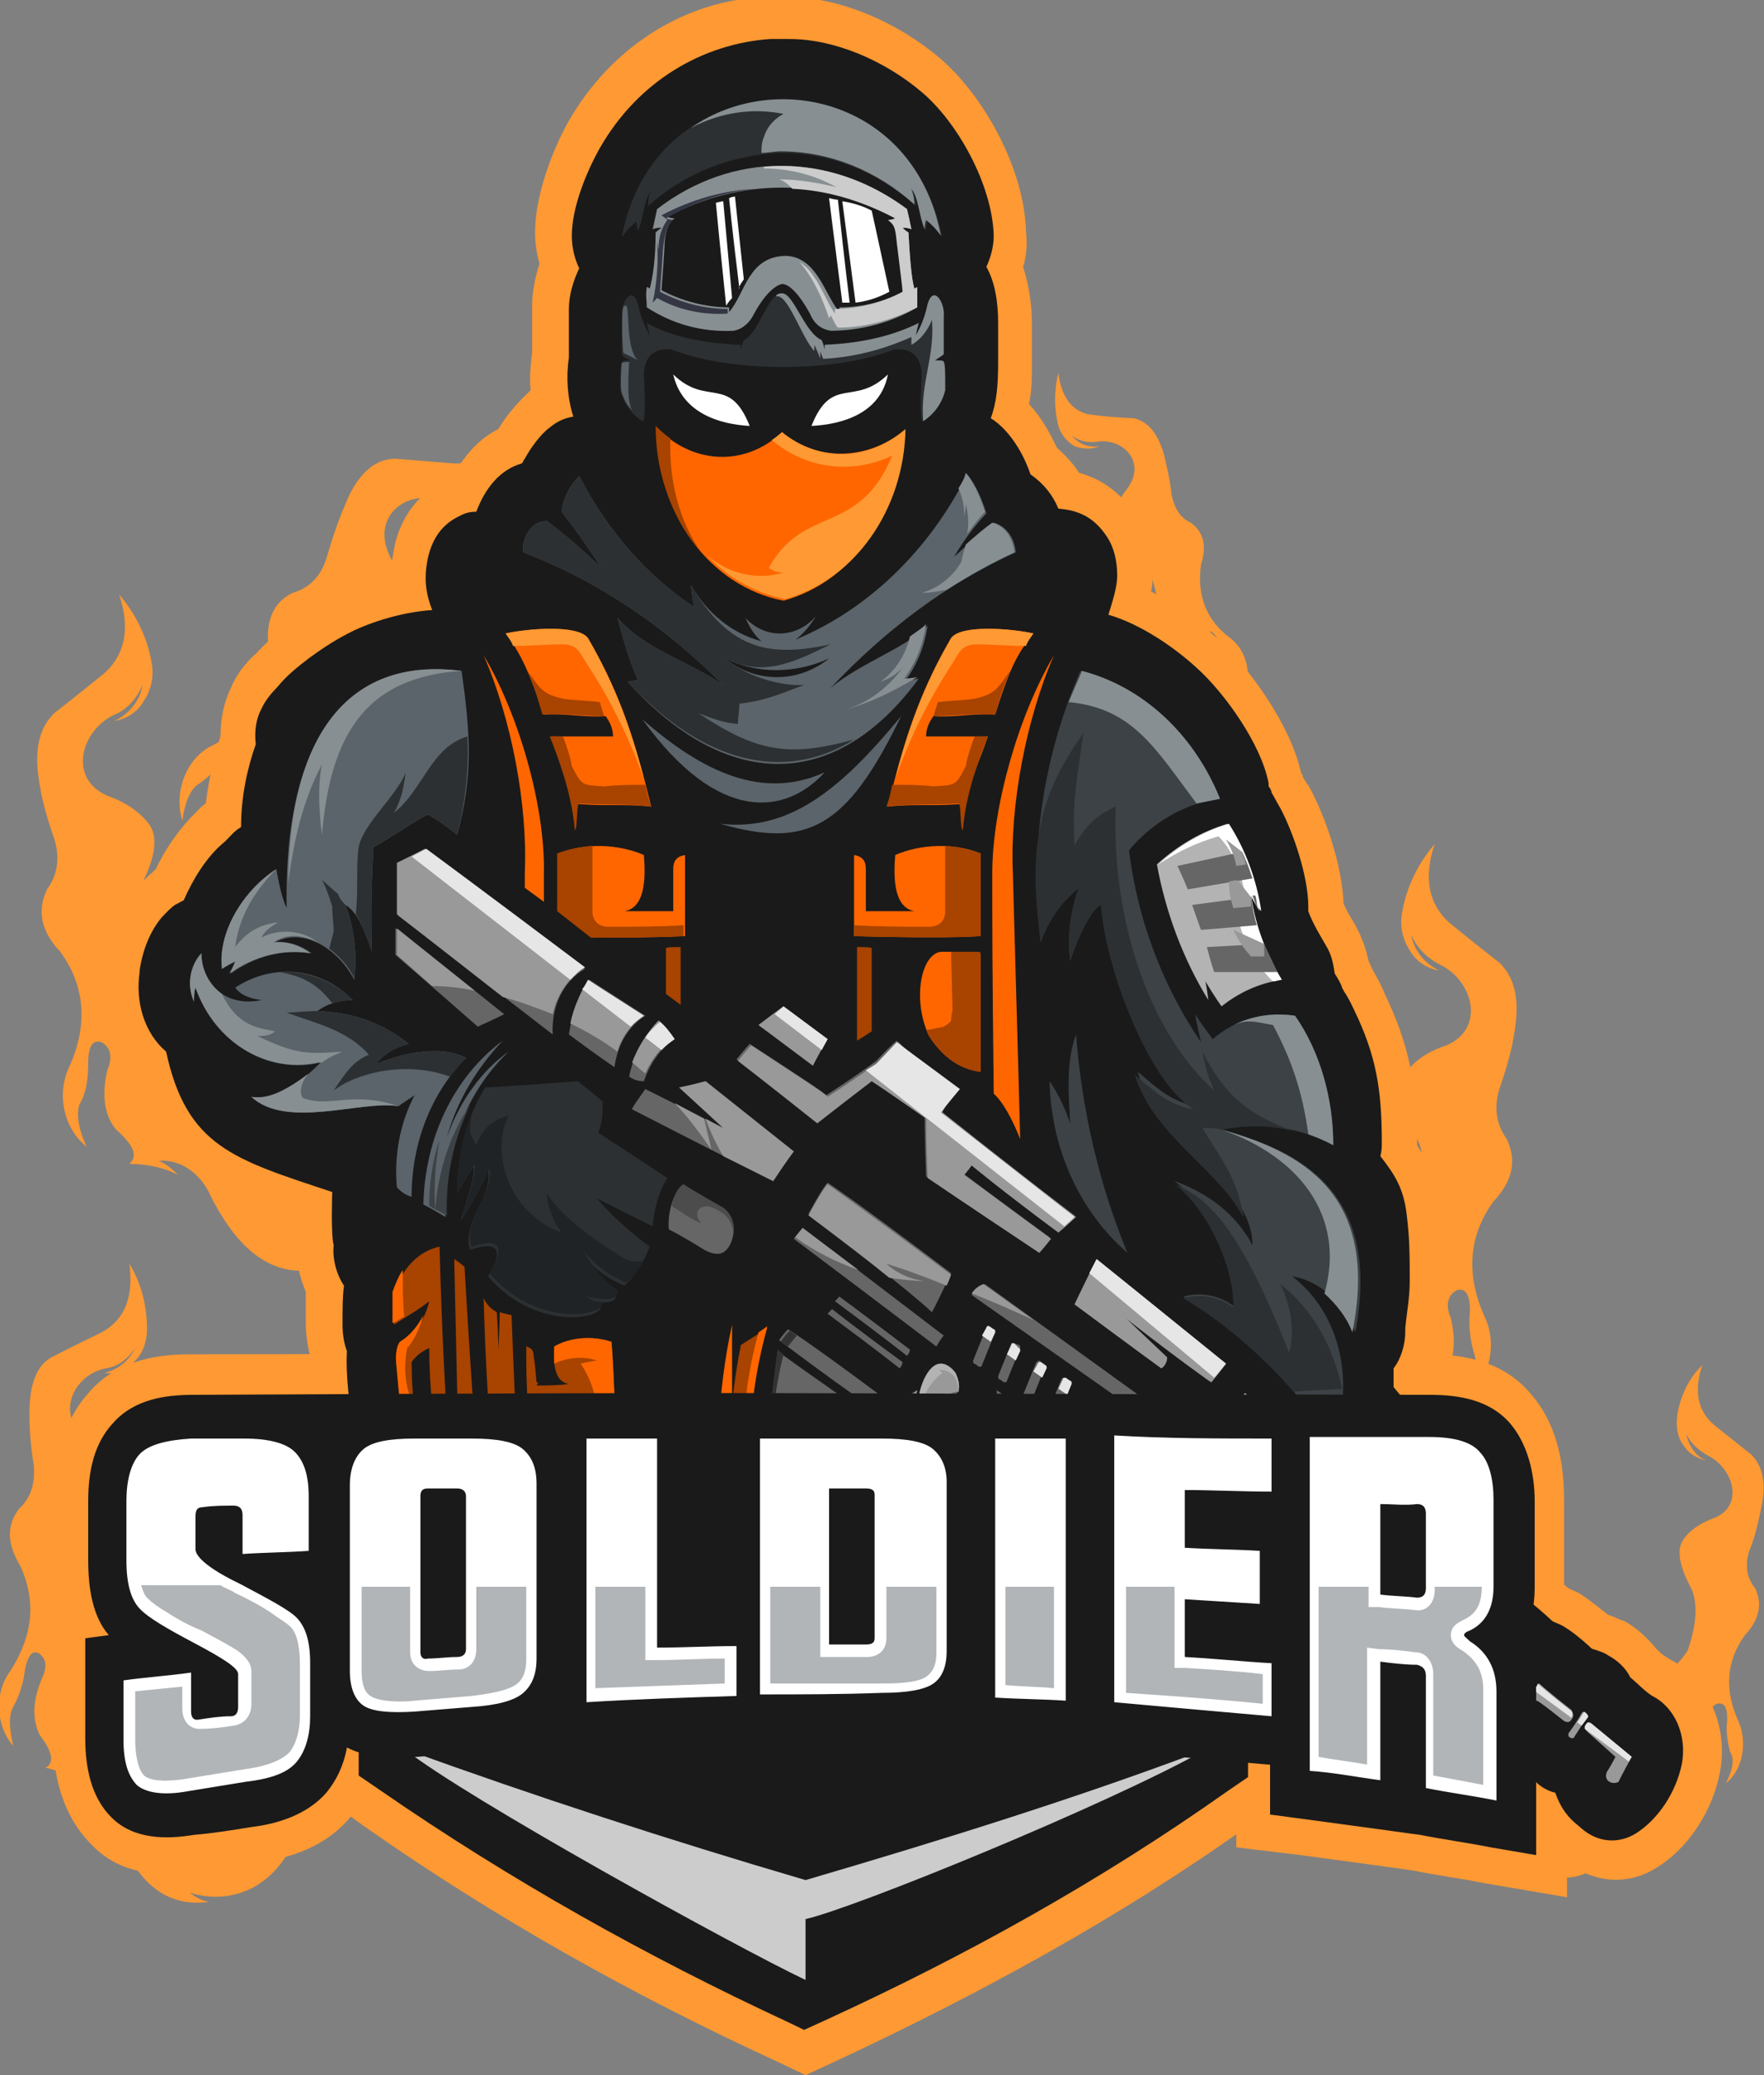 <svg width="68" height="80" viewBox="0 0 68 80" fill="none" xmlns="http://www.w3.org/2000/svg">
<rect x="0" y="0" width="68" height="80" fill="#808080" stroke="none"/>
<g clip-path="url(#clip0_97_2794)">
<path fill-rule="evenodd" clip-rule="evenodd" d="M14.11 69.113C13.94 69.474 13.713 69.775 13.487 70.075C12.523 71.218 11.163 71.639 9.86 71.82C9.123 71.94 8.387 72.06 7.65 72.12C6.177 72.361 4.647 72.301 3.513 71.098C2.437 70.015 2.04 68.511 2.04 66.947C2.04 66.165 2.04 65.444 2.04 64.662V61.775H2.267C2.153 61.233 2.097 60.632 2.097 60.03C2.097 59.248 2.097 58.466 2.097 57.744C2.097 56.241 2.437 54.797 3.4 53.714C4.42 52.511 5.893 52.211 7.31 52.211C14.337 52.211 21.363 52.15 28.447 52.15C37.343 52.15 46.183 52.211 55.08 52.211C56.497 52.211 57.97 52.511 58.99 53.714C59.953 54.797 60.293 56.241 60.293 57.804C60.293 58.947 60.293 60.03 60.293 61.173C60.293 61.835 60.18 62.496 60.01 63.098C60.237 63.759 60.407 64.481 60.407 65.203C60.407 65.925 60.407 66.587 60.407 67.308C60.407 68.03 60.407 68.692 60.407 69.414V73.143L57.233 72.602C56.327 72.421 55.42 72.301 54.513 72.12L54.117 72.06L52.813 71.88C51.907 71.759 51.057 71.639 50.15 71.519L47.657 71.218V69.353C46.013 69.173 44.37 69.053 42.727 68.932L41.48 68.872H40.913C40.007 68.812 39.1 68.812 38.193 68.752L35.53 68.632V68.571C34.963 68.692 34.397 68.692 33.887 68.692C32.357 68.692 30.77 68.692 29.24 68.692H28.503H28.39C26.463 68.752 24.593 68.812 22.667 68.932L19.777 69.053V68.993C19.323 69.113 18.813 69.173 18.36 69.173C17.623 69.233 16.887 69.293 16.15 69.353C15.47 69.233 14.79 69.233 14.11 69.113Z" fill="#FF9933"/>
<path fill-rule="evenodd" clip-rule="evenodd" d="M45.617 64.18L49.47 62.737V69.413L48.053 70.436C43.067 73.985 37.74 76.872 32.357 79.398L31.053 80L29.92 79.459C24.423 76.932 19.04 73.925 13.997 70.376L12.58 69.353V62.676L16.433 64.12C16.83 64.24 17.623 64.301 18.02 64.361C19.153 64.481 20.287 64.481 21.42 64.541C24.593 64.662 27.823 64.722 30.997 64.722C34.17 64.722 37.343 64.722 40.573 64.541C41.707 64.481 42.84 64.421 43.973 64.361C44.427 64.361 45.22 64.301 45.617 64.18Z" fill="#FF9933"/>
<path fill-rule="evenodd" clip-rule="evenodd" d="M46.013 65.624L48.11 64.842V68.511L47.317 69.053C42.387 72.541 37.173 75.429 31.79 77.895L30.997 78.256L30.373 77.955C24.933 75.429 19.663 72.481 14.62 68.993L13.827 68.451V64.782L15.923 65.564C18.303 66.466 43.633 66.526 46.013 65.624Z" fill="#1A1A1A"/>
<path fill-rule="evenodd" clip-rule="evenodd" d="M31.053 76.331C28.39 75.068 18.02 69.353 15.583 67.428C20.57 69.233 25.726 70.917 31.053 72.481C36.38 70.917 41.593 69.293 46.523 67.428C42.67 69.594 32.923 73.564 31.053 73.985V76.331Z" fill="#CCCCCC"/>
<path fill-rule="evenodd" clip-rule="evenodd" d="M7.31 72.962C8.217 73.263 9.237 73.143 10.03 72.601C10.823 72.06 11.447 71.098 11.617 70.015C10.427 71.699 8.33 72.12 6.743 70.917C7.48 71.398 8.387 71.459 9.18 71.158C8.273 71.278 7.423 70.917 6.857 70.135C6.29 69.353 6.063 68.271 6.347 67.308C7.083 65.985 7.367 64.962 7.14 64.18C6.97 63.88 6.573 63.639 5.893 63.519C5.27 63.459 4.647 63.038 4.307 62.436C4.533 63.098 5.043 63.639 5.667 63.88C4.647 63.579 3.853 62.737 3.457 61.654C3.23 60.451 3.343 59.549 3.797 58.887C4.533 58.045 4.817 57.323 4.59 56.782C4.363 56.24 3.967 55.819 3.343 55.459C2.097 54.556 2.833 52.992 4.08 52.752C4.533 52.692 4.93 52.391 5.213 51.97C4.987 52.451 4.533 52.812 4.023 52.932C4.42 52.992 4.873 52.812 5.157 52.511C5.497 52.21 5.667 51.729 5.667 51.248C5.667 50.346 5.44 49.444 4.987 48.722C5.157 49.985 4.817 50.887 3.91 51.368C2.663 51.97 2.097 52.271 2.097 52.271C1.417 52.571 1.133 53.353 1.133 54.496C1.133 55.158 1.19 55.819 1.303 56.481C1.36 57.203 1.19 57.744 0.737 58.165C0.227 58.827 0.283 59.549 0.793 60.391C1.417 61.774 1.247 63.098 0.397 64.421C-0.227 65.263 -0.17 66.526 0.51 67.308C0.34 66.586 0.34 66.105 0.51 65.804C0.737 65.383 0.907 64.902 0.963 64.361C1.077 63.819 1.247 63.579 1.53 63.759C1.813 64 1.813 64.301 1.587 64.782C1.247 65.624 1.247 66.286 1.53 66.887C2.04 67.549 2.097 67.97 1.757 68.15C2.323 68.271 2.89 68.511 3.343 68.932C3.173 68.692 3.003 68.451 2.777 68.331C3.513 68.451 4.08 68.992 4.307 69.835C4.987 72.361 6.233 73.564 8.047 73.323C7.763 73.263 7.537 73.143 7.31 72.962Z" fill="#FF9933"/>
<path fill-rule="evenodd" clip-rule="evenodd" d="M44.087 32.902C43.463 33.383 42.727 33.564 41.99 33.383C41.253 33.203 40.63 32.662 40.29 31.88C41.537 32.782 43.123 32.541 44.087 31.218C43.633 31.759 43.01 32.06 42.33 32.06C43.01 31.94 43.577 31.398 43.86 30.677C44.143 29.955 44.03 29.113 43.633 28.451C42.84 27.669 42.387 27.008 42.387 26.346C42.443 26.105 42.67 25.805 43.18 25.564C43.633 25.323 43.973 24.842 44.143 24.301C44.087 24.902 43.86 25.384 43.463 25.744C44.143 25.263 44.597 24.421 44.653 23.459C44.54 22.496 44.313 21.835 43.86 21.474C43.123 21.053 42.783 20.572 42.84 20.15C42.897 19.729 43.123 19.248 43.463 18.827C44.2 17.805 43.293 16.902 42.33 17.023C41.99 17.083 41.593 17.023 41.31 16.782C41.593 17.143 41.99 17.263 42.387 17.203C42.103 17.323 41.763 17.323 41.423 17.203C41.14 17.023 40.913 16.782 40.8 16.421C40.63 15.759 40.63 15.038 40.8 14.376C40.913 15.338 41.367 15.94 42.16 16C43.18 16.12 43.69 16.12 43.69 16.12C44.257 16.241 44.653 16.722 44.88 17.564C44.993 18.045 45.107 18.526 45.163 19.068C45.277 19.609 45.503 19.97 45.9 20.15C46.41 20.511 46.523 21.053 46.297 21.774C46.127 22.977 46.523 23.94 47.43 24.602C48.053 25.083 48.28 25.985 47.94 26.767C47.94 26.226 47.827 25.865 47.6 25.684C47.317 25.444 47.147 25.143 46.977 24.722C46.807 24.361 46.637 24.241 46.41 24.421C46.24 24.662 46.297 24.902 46.58 25.203C46.977 25.684 47.147 26.226 47.033 26.767C46.807 27.369 46.807 27.729 47.147 27.79C46.75 28.03 46.41 28.391 46.127 28.812C46.183 28.572 46.297 28.391 46.41 28.211C45.9 28.511 45.617 29.053 45.617 29.714C45.617 31.759 44.993 32.962 43.577 33.323C43.803 33.263 43.973 33.083 44.087 32.902Z" fill="#FF9933"/>
<path fill-rule="evenodd" clip-rule="evenodd" d="M48.11 58.225C47.033 58.346 46.013 57.925 45.22 57.083C44.426 56.24 44.03 55.098 44.03 53.895C44.993 56.06 47.203 57.023 49.13 56.12C48.223 56.421 47.26 56.301 46.41 55.759C47.316 56.12 48.393 55.94 49.13 55.278C49.923 54.556 50.32 53.474 50.206 52.331C49.64 50.707 49.583 49.564 49.98 48.722C50.206 48.421 50.66 48.301 51.453 48.361C52.19 48.421 52.87 48.12 53.38 47.579C52.983 48.24 52.36 48.722 51.623 48.842C52.757 48.782 53.833 48.06 54.456 46.977C54.91 45.714 55.023 44.692 54.627 43.91C54.003 42.767 53.833 41.925 54.173 41.383C54.513 40.902 55.023 40.541 55.76 40.301C57.29 39.639 56.78 37.774 55.477 37.173C55.023 36.932 54.627 36.571 54.4 36.03C54.513 36.692 54.967 37.173 55.477 37.413C55.023 37.353 54.57 37.053 54.343 36.632C54.06 36.21 53.947 35.669 54.06 35.128C54.23 34.165 54.683 33.263 55.306 32.541C54.853 33.865 55.08 34.947 55.986 35.669C57.176 36.632 57.8 37.113 57.8 37.113C58.423 37.714 58.593 38.617 58.367 39.88C58.253 40.601 58.026 41.323 57.8 41.985C57.573 42.707 57.687 43.368 58.083 43.91C58.48 44.752 58.31 45.534 57.573 46.316C56.61 47.639 56.496 49.143 57.233 50.767C57.743 51.849 57.403 53.173 56.553 53.834C56.893 53.113 56.95 52.571 56.837 52.21C56.666 51.669 56.61 51.128 56.666 50.526C56.666 49.925 56.496 49.624 56.157 49.744C55.816 49.925 55.703 50.286 55.93 50.827C56.157 51.789 56.043 52.571 55.59 53.113C54.91 53.714 54.74 54.135 55.08 54.436C54.456 54.436 53.776 54.556 53.21 54.857C53.437 54.616 53.663 54.436 53.947 54.316C53.153 54.255 52.416 54.737 52.02 55.519C50.773 58.105 49.187 59.007 47.316 58.346C47.543 58.466 47.827 58.346 48.11 58.225Z" fill="#FF9933"/>
<path fill-rule="evenodd" clip-rule="evenodd" d="M11.843 48.662C12.92 48.782 13.94 48.361 14.733 47.519C15.527 46.677 15.923 45.534 15.923 44.331C14.96 46.496 12.75 47.459 10.823 46.556C11.73 46.857 12.693 46.737 13.543 46.195C12.637 46.556 11.56 46.376 10.823 45.714C10.03 44.992 9.633 43.91 9.747 42.767C10.313 41.143 10.37 40 9.973 39.158C9.747 38.857 9.293 38.737 8.5 38.797C7.763 38.857 7.083 38.556 6.573 38.015C6.97 38.677 7.593 39.158 8.33 39.278C7.197 39.218 6.12 38.496 5.497 37.413C5.043 36.15 4.93 35.128 5.327 34.346C5.95 33.203 6.12 32.361 5.78 31.82C5.383 31.278 4.817 30.917 4.137 30.677C2.607 30.015 3.117 28.15 4.42 27.549C4.873 27.368 5.27 26.947 5.497 26.406C5.383 27.068 4.93 27.549 4.42 27.789C4.873 27.729 5.327 27.428 5.553 27.008C5.837 26.586 5.95 26.045 5.837 25.504C5.667 24.541 5.213 23.639 4.59 22.917C5.043 24.241 4.817 25.323 3.91 26.045C2.72 27.008 2.097 27.489 2.097 27.489C1.473 28.09 1.303 28.992 1.53 30.256C1.643 30.977 1.87 31.699 2.097 32.361C2.323 33.083 2.21 33.744 1.813 34.286C1.417 35.128 1.587 35.91 2.323 36.692C3.287 38.015 3.4 39.519 2.663 41.143C2.153 42.225 2.493 43.549 3.343 44.211C3.003 43.489 2.947 42.947 3.06 42.586C3.343 42.105 3.4 41.564 3.4 40.962C3.4 40.361 3.57 40.06 3.91 40.18C4.25 40.361 4.363 40.722 4.137 41.263C3.91 42.225 4.023 43.008 4.477 43.549C5.157 44.15 5.327 44.571 4.987 44.872C5.61 44.872 6.29 44.992 6.857 45.293C6.63 45.053 6.403 44.872 6.12 44.752C6.913 44.692 7.65 45.173 8.047 45.955C9.293 48.541 10.88 49.444 12.75 48.782C12.467 48.842 12.127 48.782 11.843 48.662Z" fill="#FF9933"/>
<path fill-rule="evenodd" clip-rule="evenodd" d="M11.164 41.143C11.9 41.985 12.977 42.466 13.997 42.346C15.073 42.286 16.037 41.684 16.66 40.722C14.733 41.684 12.524 40.842 11.504 38.737C12.07 39.639 12.864 40.24 13.827 40.421C12.92 40.06 12.184 39.158 12.014 38.015C11.787 36.932 12.07 35.729 12.75 34.947C14.053 34.105 14.79 33.263 14.903 32.301C14.903 31.94 14.563 31.459 13.997 30.977C13.43 30.496 13.034 29.774 12.92 28.932C12.864 29.774 13.09 30.556 13.6 31.158C12.75 30.256 12.297 28.992 12.41 27.669C12.75 26.346 13.26 25.504 13.94 25.143C15.073 24.722 15.64 24.18 15.697 23.519C15.697 22.857 15.527 22.195 15.073 21.534C14.223 19.91 15.697 18.827 17 19.308C17.51 19.489 18.02 19.489 18.474 19.248C18.02 19.669 17.397 19.729 16.887 19.549C17.284 19.849 17.737 19.91 18.19 19.789C18.643 19.669 19.04 19.308 19.21 18.827C19.607 17.925 19.777 16.962 19.663 15.94C19.267 17.263 18.53 17.925 17.453 17.864C15.98 17.744 15.243 17.684 15.243 17.684C14.45 17.684 13.77 18.286 13.317 19.428C13.034 20.09 12.807 20.752 12.58 21.534C12.354 22.256 11.9 22.677 11.277 22.857C10.54 23.218 10.2 23.94 10.37 25.083C10.37 26.827 9.633 28.03 8.16 28.752C7.197 29.233 6.687 30.496 7.027 31.639C7.14 30.857 7.367 30.376 7.707 30.195C8.103 29.895 8.5 29.534 8.783 29.052C9.123 28.571 9.407 28.451 9.633 28.812C9.803 29.173 9.69 29.534 9.18 29.834C8.5 30.436 8.16 31.098 8.217 31.88C8.443 32.842 8.273 33.263 7.877 33.263C8.387 33.744 8.783 34.286 9.123 34.947C9.067 34.586 9.01 34.286 8.84 33.985C9.463 34.526 9.803 35.428 9.69 36.331C9.237 39.218 9.917 41.083 11.787 41.925C11.504 41.744 11.277 41.444 11.164 41.143Z" fill="#FF9933"/>
<path fill-rule="evenodd" clip-rule="evenodd" d="M60.18 72.18C59.386 72.241 58.593 71.94 57.97 71.338C57.403 70.737 57.063 69.835 57.063 68.872C57.8 70.496 59.443 71.218 60.916 70.556C60.236 70.797 59.5 70.677 58.876 70.256C59.556 70.556 60.35 70.376 60.973 69.895C61.54 69.353 61.88 68.511 61.823 67.669C61.426 66.466 61.37 65.564 61.653 64.962C61.823 64.722 62.163 64.662 62.73 64.662C63.296 64.722 63.806 64.481 64.203 64.06C63.92 64.541 63.41 64.902 62.9 65.023C63.75 64.962 64.543 64.421 65.053 63.639C65.393 62.677 65.45 61.895 65.223 61.293C64.77 60.451 64.6 59.789 64.883 59.368C65.11 59.008 65.563 58.707 66.073 58.526C67.263 58.045 66.81 56.602 65.846 56.12C65.506 55.94 65.166 55.639 64.996 55.278C65.11 55.759 65.393 56.181 65.79 56.301C65.45 56.241 65.11 56.06 64.883 55.699C64.656 55.398 64.6 54.977 64.656 54.556C64.77 53.835 65.11 53.113 65.62 52.632C65.28 53.654 65.45 54.436 66.13 54.977C67.036 55.699 67.49 56.06 67.49 56.06C67.943 56.481 68.113 57.203 67.886 58.165C67.773 58.707 67.66 59.248 67.433 59.789C67.263 60.331 67.32 60.812 67.66 61.233C67.943 61.835 67.83 62.436 67.263 63.038C66.526 64.06 66.47 65.203 67.036 66.406C67.376 67.248 67.15 68.271 66.526 68.752C66.81 68.21 66.866 67.79 66.696 67.549C66.583 67.128 66.526 66.707 66.583 66.286C66.583 65.805 66.47 65.624 66.186 65.684C65.903 65.805 65.846 66.105 66.016 66.526C66.186 67.248 66.073 67.85 65.733 68.271C65.223 68.692 65.11 69.053 65.336 69.293C64.826 69.293 64.373 69.413 63.92 69.594C64.09 69.413 64.26 69.293 64.486 69.173C63.863 69.113 63.296 69.474 63.013 70.075C62.05 72.06 60.86 72.722 59.443 72.241C59.726 72.361 59.953 72.301 60.18 72.18Z" fill="#FF9933"/>
<path fill-rule="evenodd" clip-rule="evenodd" d="M39.44 10.286C39.667 11.008 39.78 11.729 39.78 12.511C39.78 12.932 39.78 13.353 39.78 13.714C39.78 13.835 39.78 13.895 39.78 14.015C39.78 14.556 39.78 15.037 39.667 15.579C40.12 16.06 40.46 16.662 40.743 17.263C41.083 17.564 41.367 17.865 41.593 18.226C42.443 18.466 43.18 18.947 43.747 19.85C44.2 20.571 44.427 21.413 44.427 22.256C44.427 22.436 44.427 22.616 44.37 22.797C45.277 23.278 46.183 23.94 46.92 24.601C48.167 25.744 49.753 27.97 50.15 29.774C50.15 29.834 50.207 29.834 50.207 29.895C50.263 30.075 50.433 30.256 50.49 30.376C51.113 31.519 51.737 33.383 51.793 34.827C51.907 35.128 52.077 35.368 52.247 35.669C52.473 36.09 52.643 36.511 52.757 37.053C52.813 37.173 52.87 37.293 52.927 37.413C53.097 37.714 53.267 38.015 53.38 38.316C54.343 40.301 54.627 41.925 54.627 44.15C55.137 44.932 55.42 45.654 55.59 46.737C55.703 47.639 55.703 48.541 55.703 49.444C55.703 50.165 55.59 50.767 55.477 51.489C55.477 52.03 55.363 52.632 55.137 53.113C55.93 54.075 56.213 55.398 55.93 56.662L56.27 57.083C56.723 57.624 57.007 58.286 57.177 59.008L57.347 59.128C57.743 59.248 58.14 59.428 58.48 59.669C59.16 60.15 59.84 60.692 60.463 61.233C60.577 61.293 60.747 61.353 60.86 61.413C61.257 61.654 61.597 61.955 61.993 62.256C62.22 62.316 62.39 62.436 62.617 62.496C63.07 62.737 63.523 63.158 63.863 63.579C64.033 63.759 64.203 63.88 64.43 64C65.847 64.782 66.64 66.586 66.3 68.331C66.017 69.835 65.053 71.278 63.863 72C62.73 72.722 61.37 72.601 60.293 71.699L60.01 71.459C59.613 71.158 59.33 70.737 59.103 70.316C58.763 70.135 58.48 69.895 58.253 69.594C57.29 69.413 56.44 68.752 55.93 67.729C54.853 67.609 53.833 66.947 53.267 65.805C53.153 65.744 53.04 65.624 52.983 65.564C52.53 65.564 52.077 65.444 51.623 65.203C50.83 65.444 49.98 65.383 49.243 65.022C48.847 64.842 48.45 64.601 48.167 64.301C48.11 64.24 48.053 64.24 47.94 64.18C47.6 64 47.317 63.819 47.033 63.519C46.807 63.398 46.637 63.278 46.41 63.098C46.353 63.038 46.297 62.977 46.183 62.917C46.013 62.857 45.9 62.797 45.73 62.677C45.673 62.617 45.617 62.617 45.56 62.556C44.483 63.338 43.123 63.338 42.047 62.556L41.99 62.496C41.367 63.398 40.46 63.88 39.44 63.88C39.27 63.88 39.1 63.94 38.987 63.94C37.457 64.12 35.927 64.18 34.34 64.18C33.83 64.18 33.377 64.06 32.923 63.819C32.47 64.06 32.017 64.18 31.507 64.18C29.637 64.18 27.767 64.12 25.897 64.06C24.82 64 23.687 64 22.61 63.94C21.817 63.88 21.08 63.88 20.287 63.759C20.23 63.759 20.23 63.759 20.173 63.759L18.757 63.519C17.453 63.338 16.433 62.256 16.037 60.932C15.187 60.752 14.393 60.391 13.77 59.669C12.75 58.466 12.467 56.782 12.24 55.218C12.127 54.316 11.957 53.233 11.957 52.271C11.843 51.85 11.787 51.428 11.787 50.947C11.787 50.586 11.787 50.165 11.787 49.804C11.56 49.263 11.39 48.601 11.447 47.94C11.39 47.639 11.39 47.338 11.39 46.977C8.387 45.955 6.177 45.113 5.213 41.263C4.193 40.301 3.797 38.797 3.967 37.233V37.173C4.137 36.09 4.533 35.068 5.213 34.286C5.44 34.045 5.667 33.804 5.95 33.564L6.007 33.504C6.403 32.662 6.97 31.88 7.593 31.278C7.707 31.158 7.82 31.038 7.933 30.977C8.047 30.075 8.217 29.233 8.5 28.391C8.5 27.729 8.613 27.128 8.897 26.526C9.123 25.985 9.463 25.564 9.86 25.203C10.257 24.782 10.71 24.361 11.163 24C11.787 23.519 12.467 23.098 13.147 22.797C13.77 22.496 14.393 22.316 15.073 22.135C15.073 21.834 15.13 21.474 15.187 21.173C15.413 19.91 16.207 18.947 17.227 18.466C17.283 18.406 17.397 18.406 17.453 18.346C17.907 17.564 18.473 16.902 19.21 16.541C19.493 16.06 19.947 15.519 20.343 15.158C20.4 15.098 20.4 15.098 20.457 15.037C20.4 14.556 20.457 14.075 20.513 13.594C20.513 13.534 20.513 13.474 20.513 13.414V11.789C20.513 11.248 20.627 10.707 20.797 10.165C20.683 9.744 20.627 9.383 20.627 8.962C20.627 7.579 21.25 5.895 21.873 4.752C23.573 1.744 26.463 -6.05684e-05 29.523 -0.12C29.807 -0.12 30.033 -0.12 30.317 -0.12C32.357 -0.12 34.567 0.842 36.21 2.225C37.91 3.669 39.497 6.496 39.553 8.962C39.61 9.504 39.553 9.925 39.44 10.286Z" fill="#FF9933"/>
<path fill-rule="evenodd" clip-rule="evenodd" d="M9.86 28.692C9.803 28.21 9.86 27.729 10.087 27.308C10.257 26.947 10.483 26.707 10.71 26.466C11.05 26.045 11.503 25.684 11.9 25.383C12.467 24.962 13.033 24.601 13.657 24.301C14.563 23.88 15.697 23.579 16.66 23.519C16.433 22.917 16.32 22.376 16.49 21.534C16.66 20.752 17.057 20.21 17.68 19.91C17.907 19.789 18.077 19.729 18.36 19.729C18.7 18.827 19.267 18.105 20.117 17.865C20.173 17.804 20.173 17.744 20.23 17.684C20.457 17.263 20.853 16.722 21.193 16.481C21.477 16.241 21.76 16.12 22.1 16.06C21.873 15.338 21.817 14.556 21.93 13.774C21.93 13.714 21.93 13.594 21.93 13.534V11.91C21.93 11.368 22.1 10.827 22.327 10.346C22.157 9.985 22.043 9.564 22.043 9.083C22.043 8 22.61 6.616 23.12 5.714C24.593 3.128 27.087 1.684 29.693 1.504C29.92 1.504 30.203 1.504 30.43 1.504C32.187 1.504 34.113 2.346 35.53 3.549C36.89 4.692 38.25 7.098 38.307 9.083C38.307 9.504 38.193 9.925 38.023 10.286C38.363 10.887 38.477 11.669 38.477 12.451C38.477 12.992 38.477 13.353 38.477 13.654C38.477 13.774 38.477 13.835 38.477 13.955C38.477 14.857 38.42 15.519 38.193 16.12C38.25 16.18 38.307 16.18 38.363 16.241C38.93 16.662 39.44 17.444 39.723 18.286C40.233 18.646 40.573 19.068 40.8 19.609C41.537 19.669 42.16 19.91 42.67 20.692C42.953 21.113 43.067 21.654 43.067 22.195C43.067 22.616 42.897 23.158 42.727 23.699C43.973 24.06 45.277 24.962 46.127 25.744C47.203 26.707 48.62 28.692 48.903 30.195C48.903 30.256 48.903 30.256 48.903 30.316C48.96 30.376 49.017 30.496 49.017 30.556C49.13 30.737 49.243 30.977 49.357 31.158C49.867 32.12 50.433 33.804 50.433 34.947C50.433 35.007 50.433 35.068 50.433 35.128C50.603 35.609 50.943 36.15 51.113 36.451C51.34 36.812 51.397 37.173 51.453 37.534C51.567 37.714 51.68 37.895 51.737 38.075C51.737 38.135 51.793 38.135 51.793 38.195C51.963 38.436 52.077 38.677 52.19 38.917C53.04 40.662 53.267 41.985 53.267 44.03C53.267 44.21 53.267 44.391 53.21 44.571C53.777 45.293 54.117 45.834 54.23 46.857C54.343 47.759 54.343 48.481 54.343 49.383C54.343 50.045 54.23 50.586 54.173 51.188C54.173 51.248 54.173 51.308 54.173 51.308C54.173 51.849 54.003 52.391 53.72 52.752C53.72 52.932 53.72 53.053 53.72 53.233C53.72 53.293 53.72 53.413 53.72 53.474L54.173 54.015C54.74 54.737 54.853 55.699 54.57 56.541C54.683 56.782 54.74 57.023 54.74 57.263L55.363 57.985C55.76 58.466 55.987 59.068 55.93 59.669L56.893 60.451C57.177 60.511 57.517 60.632 57.8 60.812C58.31 61.233 59.217 61.895 59.84 62.496C59.953 62.556 60.123 62.616 60.237 62.677C60.633 62.917 60.917 63.158 61.257 63.459C61.313 63.519 61.37 63.579 61.427 63.579C61.597 63.639 61.823 63.699 61.993 63.819C62.333 64 62.673 64.301 62.843 64.662C63.127 64.902 63.41 65.203 63.693 65.383C64.543 65.804 65.053 66.887 64.827 68.03C64.6 69.113 63.92 70.135 63.07 70.677C62.39 71.098 61.597 71.037 60.973 70.496L60.69 70.255C60.35 69.955 60.123 69.594 59.953 69.113C59.443 68.992 59.047 68.632 58.763 68.09C57.687 68.09 56.95 67.368 56.723 66.406L56.383 66.165C56.327 66.165 56.327 66.165 56.27 66.165C55.42 66.225 54.627 65.804 54.23 64.962C54.173 64.842 54.117 64.782 54.117 64.662C53.833 64.481 53.55 64.24 53.323 64C53.267 63.94 53.267 63.94 53.21 63.88C52.587 63.94 52.02 63.759 51.567 63.338C51 63.759 50.263 63.819 49.583 63.459C49.243 63.338 48.96 63.158 48.733 62.857C48.62 62.797 48.507 62.737 48.393 62.677C48.11 62.556 47.883 62.376 47.713 62.135C47.487 62.015 47.317 61.895 47.09 61.714C46.977 61.654 46.92 61.594 46.807 61.474C46.637 61.413 46.467 61.353 46.297 61.233C46.127 61.113 45.9 60.932 45.787 60.812C45.673 60.752 45.56 60.692 45.447 60.632C45.333 60.692 45.277 60.752 45.163 60.812L44.88 61.053C44.2 61.594 43.35 61.654 42.67 61.173L41.763 60.511C41.537 60.692 41.367 60.872 41.197 60.992C41.14 61.113 41.083 61.293 40.97 61.413C40.573 62.015 40.007 62.316 39.383 62.316C39.157 62.316 38.987 62.376 38.76 62.376C37.23 62.556 35.813 62.616 34.283 62.616C33.887 62.616 33.547 62.496 33.263 62.316C33.207 62.316 33.15 62.316 33.093 62.255C32.98 62.195 32.81 62.195 32.697 62.135C32.357 62.436 31.903 62.677 31.45 62.677C29.58 62.677 27.71 62.616 25.897 62.556C24.82 62.496 23.743 62.496 22.61 62.436C21.873 62.376 21.08 62.376 20.4 62.316H20.343L18.927 62.075C17.907 61.895 17.227 60.932 17.227 59.849C17.227 59.729 17.227 59.669 17.227 59.549C16.32 59.609 15.357 59.428 14.733 58.647C13.94 57.744 13.77 56.24 13.6 55.038C13.487 54.255 13.317 52.992 13.373 52.09C13.26 51.789 13.203 51.428 13.203 51.068C13.203 50.466 13.203 49.985 13.26 49.564C12.977 49.143 12.807 48.541 12.863 48C12.75 47.639 12.807 45.955 12.807 45.955C9.01 44.692 7.197 44.21 6.403 40.541C5.553 39.819 5.213 38.616 5.383 37.474V37.413C5.497 36.632 5.78 35.91 6.233 35.368C6.403 35.188 6.573 35.007 6.743 34.887C6.857 34.827 6.97 34.767 7.083 34.707C7.423 33.925 7.933 33.083 8.557 32.541C8.783 32.361 8.897 32.18 9.123 32C9.18 31.94 9.237 31.94 9.293 31.88C9.293 30.737 9.52 29.654 9.86 28.692Z" fill="#1A1A1A"/>
<path fill-rule="evenodd" clip-rule="evenodd" d="M60.973 66.045C61.03 65.985 61.087 65.985 61.087 66.045C61.143 66.105 61.143 66.165 61.143 66.226C60.86 66.707 60.69 66.947 60.69 66.947C60.69 67.007 60.633 67.007 60.577 67.007C60.52 67.007 60.52 66.947 60.463 66.947C60.463 66.887 60.463 66.827 60.463 66.827C60.86 66.286 60.973 66.045 60.973 66.045ZM58.99 65.865C58.933 65.925 58.877 65.925 58.82 65.925C58.763 65.865 58.763 65.805 58.763 65.744C58.99 65.323 59.16 65.083 59.33 64.902C59.33 64.902 59.727 65.263 60.577 65.925C60.633 66.045 60.69 66.165 60.577 66.286C60.52 66.406 60.407 66.406 60.293 66.346C59.613 65.805 59.217 65.504 59.217 65.564C59.16 65.624 59.047 65.744 58.99 65.865ZM56.327 63.94C56.27 64 56.213 64 56.157 64C56.1 63.94 56.1 63.88 56.1 63.82C56.327 63.398 56.496 63.158 56.666 62.977C56.666 62.977 57.856 63.94 58.706 64.602C58.763 64.722 58.82 64.842 58.706 64.962C58.65 65.083 58.536 65.083 58.423 65.023C57.743 64.481 56.553 63.579 56.553 63.579C56.496 63.699 56.383 63.82 56.327 63.94ZM53.153 61.714C53.096 61.775 53.04 61.775 52.983 61.775C52.926 61.714 52.926 61.654 52.926 61.594C53.153 61.173 53.323 60.932 53.493 60.752C53.493 60.752 55.136 62.075 55.986 62.737C56.043 62.857 56.1 62.977 55.986 63.098C55.93 63.218 55.816 63.218 55.703 63.158C55.023 62.617 53.38 61.353 53.38 61.414C53.323 61.474 53.21 61.594 53.153 61.714ZM37.456 49.925C37.57 49.744 37.74 49.564 37.967 49.504C47.147 56.12 51.736 59.489 51.736 59.489C51.793 59.549 51.85 59.609 51.85 59.669C51.85 59.729 51.793 59.789 51.736 59.85C51.68 59.91 51.623 59.91 51.566 59.85C42.16 53.233 37.456 49.925 37.456 49.925ZM53.323 60.15C53.72 59.85 53.89 59.729 53.89 59.729C53.89 59.729 53.437 59.248 52.587 58.226C52.757 57.925 52.757 57.744 52.7 57.684C52.7 57.684 52.246 57.323 51.397 56.541C51.397 56.541 51.51 56.421 51.736 56.12C51.736 56.12 51.963 56.12 52.36 56.12C52.36 56.12 52.473 56 52.757 55.759C52.757 55.759 52.53 55.459 52.02 54.917C52.02 54.917 51.68 55.338 50.943 56.181C50.943 56.181 49.98 55.338 47.996 53.714C47.996 53.714 47.713 53.955 47.203 54.496C47.203 54.496 48.507 55.699 51.113 58.045C51.113 58.045 50.206 57.323 48.337 55.94C48.337 55.94 48.223 56.12 47.94 56.421C47.94 56.421 49.753 57.684 53.323 60.15ZM46.693 53.293C47.09 52.812 47.26 52.572 47.26 52.572C43.916 49.865 42.273 48.541 42.273 48.541C41.706 49.684 41.423 50.286 41.423 50.286C43.69 51.97 44.767 52.752 44.767 52.752C44.88 52.692 44.993 52.511 44.993 52.331C43.916 51.308 43.407 50.827 43.407 50.827C45.56 52.511 46.693 53.293 46.693 53.293ZM36.89 41.985C36.38 42.587 36.267 42.827 36.267 42.827C39.666 45.534 41.423 46.857 41.423 46.857C40.97 47.278 40.743 47.459 40.743 47.459C38.477 45.775 37.4 44.872 37.4 44.872C37.23 45.113 37.117 45.233 37.117 45.233C39.383 46.917 40.46 47.699 40.46 47.699C40.176 48.06 40.007 48.241 40.007 48.241C37.117 46.316 35.7 45.353 35.7 45.353C35.643 43.85 35.643 43.068 35.643 43.068C34.283 42.105 33.547 41.624 33.547 41.624C32.13 42.707 31.45 43.248 31.45 43.248C29.41 41.624 28.39 40.842 28.39 40.842C28.73 40.421 28.9 40.241 28.9 40.241C30.826 41.504 31.846 42.165 31.846 42.226C33.15 41.383 33.773 40.902 33.773 40.902C34.453 40.181 34.566 40.12 34.566 40.12C36.096 41.564 36.89 41.985 36.89 41.985ZM31.903 40.06C31.506 40.722 31.337 41.083 31.337 41.083C29.977 40.06 29.24 39.519 29.24 39.519C29.863 39.038 30.203 38.797 30.203 38.797C31.337 39.639 31.903 40.06 31.903 40.06ZM44.88 55.94L44.37 57.203C44.37 57.263 44.37 57.323 44.426 57.323L44.596 57.444C44.653 57.444 44.71 57.444 44.71 57.383L45.22 56.12C45.22 56.06 45.22 56 45.163 56L44.993 55.94C44.937 55.88 44.937 55.88 44.88 55.94ZM47.827 57.985L47.316 59.248C47.316 59.308 47.316 59.368 47.373 59.368L47.543 59.489C47.6 59.489 47.657 59.489 47.657 59.429L48.166 58.165C48.166 58.105 48.166 58.045 48.11 58.045L47.94 57.925C47.883 57.925 47.827 57.925 47.827 57.985ZM48.79 58.647L48.28 59.91C48.28 59.97 48.28 60.03 48.337 60.03L48.507 60.15C48.563 60.15 48.62 60.15 48.62 60.09L49.13 58.827C49.13 58.767 49.13 58.707 49.073 58.707L48.903 58.587C48.846 58.587 48.79 58.587 48.79 58.647ZM49.753 59.368L49.243 60.632C49.243 60.692 49.243 60.752 49.3 60.752L49.47 60.872C49.526 60.872 49.583 60.872 49.583 60.812L50.093 59.549C50.093 59.489 50.093 59.429 50.036 59.429L49.867 59.308C49.81 59.308 49.753 59.308 49.753 59.368ZM45.843 56.602L45.333 57.865C45.333 57.925 45.333 57.985 45.39 57.985L45.56 58.105C45.617 58.105 45.673 58.105 45.673 58.045L46.183 56.782C46.183 56.722 46.183 56.662 46.127 56.662L45.956 56.541C45.9 56.541 45.9 56.541 45.843 56.602ZM46.863 57.323L46.353 58.587C46.353 58.647 46.353 58.707 46.41 58.707L46.58 58.827C46.636 58.827 46.693 58.827 46.693 58.767L47.203 57.504C47.203 57.444 47.203 57.383 47.147 57.383L46.977 57.263C46.92 57.263 46.863 57.263 46.863 57.323ZM41.99 53.955L41.48 55.218C41.48 55.278 41.48 55.338 41.536 55.338L41.706 55.459C41.763 55.459 41.82 55.459 41.82 55.398L42.33 54.135C42.33 54.075 42.33 54.015 42.273 54.015L42.103 53.895C42.047 53.895 41.99 53.895 41.99 53.955ZM42.953 54.556L42.443 55.82C42.443 55.88 42.443 55.94 42.5 55.94L42.67 56.06C42.727 56.06 42.783 56.06 42.783 56L43.293 54.737C43.293 54.677 43.293 54.617 43.236 54.617L43.066 54.556C43.01 54.496 42.953 54.556 42.953 54.556ZM43.916 55.278L43.463 56.541C43.463 56.602 43.463 56.662 43.52 56.662L43.69 56.782C43.746 56.782 43.803 56.782 43.803 56.722L44.313 55.459C44.313 55.398 44.313 55.338 44.257 55.338L44.087 55.218C43.973 55.218 43.916 55.278 43.916 55.278ZM38.023 51.188L37.513 52.451C37.513 52.511 37.513 52.572 37.57 52.572L37.74 52.692C37.797 52.692 37.853 52.692 37.853 52.632L38.363 51.368C38.363 51.308 38.363 51.248 38.306 51.248L38.136 51.128C38.08 51.068 38.023 51.128 38.023 51.188ZM38.986 51.789L38.477 53.053C38.477 53.113 38.477 53.173 38.533 53.173L38.703 53.293C38.76 53.293 38.816 53.293 38.816 53.233L39.327 51.97C39.327 51.91 39.327 51.85 39.27 51.85L39.1 51.789C39.043 51.729 38.986 51.789 38.986 51.789ZM39.95 52.511L39.44 53.775C39.44 53.835 39.44 53.895 39.496 53.895L39.666 54.015C39.723 54.015 39.78 54.015 39.78 53.955L40.29 52.692C40.29 52.632 40.29 52.572 40.233 52.572L40.063 52.451C40.007 52.451 40.007 52.511 39.95 52.511ZM40.913 53.173L40.403 54.436C40.403 54.496 40.403 54.556 40.46 54.556L40.63 54.677C40.687 54.677 40.743 54.677 40.743 54.617L41.253 53.353C41.253 53.293 41.253 53.233 41.197 53.233L41.026 53.113C40.97 53.113 40.97 53.113 40.913 53.173ZM50.717 60.03L50.206 61.293C50.206 61.353 50.206 61.414 50.263 61.414L50.433 61.534C50.49 61.534 50.547 61.534 50.547 61.474L51.056 60.211C51.056 60.15 51.056 60.09 51 60.09L50.83 59.97C50.773 59.97 50.717 59.97 50.717 60.03ZM38.59 55.639C38.533 54.917 38.477 54.256 38.42 53.594C38.42 53.594 40.687 55.158 45.22 58.346C44.257 59.068 43.803 59.368 43.803 59.368C40.29 56.842 38.59 55.639 38.59 55.639ZM30.94 47.338C30.713 47.579 30.6 47.759 30.6 47.759C34.283 50.526 36.096 51.91 36.096 51.91C36.267 51.609 36.38 51.489 36.38 51.489C32.753 48.722 30.94 47.338 30.94 47.338ZM32.356 49.985C32.243 50.105 32.187 50.165 32.187 50.165C34.056 51.549 34.963 52.271 34.963 52.271C35.077 52.15 35.077 52.03 35.077 52.03C33.263 50.647 32.356 49.985 32.356 49.985ZM32.073 50.466C31.96 50.587 31.903 50.647 31.903 50.647C33.773 52.03 34.68 52.752 34.68 52.752C34.793 52.632 34.793 52.511 34.793 52.511C32.98 51.188 32.073 50.466 32.073 50.466ZM30.373 51.248C30.146 51.489 30.033 51.669 30.033 51.669C33.717 54.436 34.113 54.556 34.113 54.556C34.283 54.256 34.397 54.135 34.397 54.135C30.77 51.429 30.373 51.248 30.373 51.248ZM31.903 45.594C31.677 45.835 31.166 46.797 31.166 46.797C34.85 49.564 35.926 50.587 35.926 50.587C36.096 50.286 36.663 49.083 36.663 49.083C33.093 46.376 31.903 45.594 31.903 45.594ZM33.886 55.88C34 55.218 34 54.917 34 54.917C31.28 53.053 29.977 52.09 29.977 52.09C29.58 55.098 29.41 57.023 29.466 57.865C30.543 58.466 31.053 58.767 31.053 58.767C31.11 58.045 31.166 57.684 31.166 57.684C31.337 58.526 31.393 59.008 31.393 59.008C32.81 59.789 33.547 60.211 33.547 60.211C33.717 57.865 33.83 56.722 33.83 56.722C33.206 56.421 32.867 56.241 32.867 56.241C33.49 56.361 33.773 56.481 33.773 56.481C32.356 55.519 31.677 54.977 31.733 54.917C33.15 55.519 33.886 55.88 33.886 55.88ZM29.806 45.534C30.317 44.752 30.6 44.391 30.6 44.391C28.333 42.587 27.2 41.684 27.2 41.684C26.52 41.865 26.18 41.925 26.18 41.925C27.313 42.947 27.88 43.489 27.88 43.489C25.84 42.466 24.877 41.985 24.877 41.985C24.537 42.466 24.366 42.707 24.366 42.767C27.993 44.632 29.806 45.534 29.806 45.534ZM24.253 41.504C24.423 41.624 24.593 41.684 24.82 41.684C25.047 41.023 25.443 40.421 26.01 40.06C25.84 39.82 25.67 39.579 25.443 39.398C24.82 39.94 24.423 40.662 24.253 41.504ZM23.686 41.143C23.8 40.301 24.197 39.579 24.877 39.158C23.46 38.256 22.723 37.775 22.723 37.775C22.326 38.376 22.043 39.098 21.93 39.88C23.063 40.722 23.686 41.143 23.686 41.143ZM22.553 37.353C18.473 34.286 16.433 32.782 16.433 32.782C16.433 32.782 16.093 32.962 15.357 33.323C15.357 33.323 15.357 33.985 15.357 35.308C15.357 35.308 17.34 36.812 21.306 39.88C21.25 38.797 21.703 37.835 22.553 37.353ZM18.416 39.579C19.096 39.278 19.436 39.098 19.436 39.098C16.66 36.872 15.243 35.789 15.243 35.789C15.243 36.511 15.243 36.812 15.243 36.812C17.396 38.677 18.416 39.579 18.416 39.579ZM61.2 66.767C61.143 66.707 61.087 66.647 61.087 66.587C61.087 66.526 61.143 66.466 61.2 66.406C61.257 66.406 61.313 66.406 61.37 66.466C62.39 67.308 62.9 67.729 62.9 67.729C62.56 68.331 62.39 68.692 62.39 68.692C62.276 68.752 62.163 68.752 62.05 68.692C61.937 68.632 61.88 68.511 61.937 68.331C62.163 67.97 62.276 67.729 62.276 67.729C61.54 67.068 61.2 66.767 61.2 66.767Z" fill="#666666"/>
<path fill-rule="evenodd" clip-rule="evenodd" d="M60.973 66.045C61.03 65.985 61.087 65.985 61.087 66.045C61.143 66.105 61.143 66.165 61.143 66.225C60.86 66.707 60.69 66.947 60.69 66.947C60.69 67.007 60.633 67.007 60.577 67.007C60.52 67.007 60.52 66.947 60.463 66.947C60.463 66.887 60.463 66.827 60.463 66.827C60.86 66.286 60.973 66.045 60.973 66.045ZM58.99 65.865C58.933 65.925 58.877 65.925 58.82 65.925C58.763 65.865 58.763 65.804 58.763 65.744C58.99 65.323 59.16 65.083 59.33 64.902C59.33 64.902 59.727 65.263 60.577 65.925C60.633 66.045 60.69 66.165 60.577 66.286C60.52 66.406 60.407 66.406 60.293 66.346C59.613 65.804 59.217 65.504 59.217 65.564C59.16 65.624 59.047 65.744 58.99 65.865ZM56.327 63.94C56.27 64 56.213 64 56.157 64C56.1 63.94 56.1 63.88 56.1 63.819C56.327 63.398 56.496 63.158 56.666 62.977C56.666 62.977 57.856 63.94 58.706 64.601C58.763 64.722 58.82 64.842 58.706 64.962C58.65 65.083 58.536 65.083 58.423 65.022C57.743 64.481 56.553 63.579 56.553 63.579C56.496 63.699 56.383 63.819 56.327 63.94ZM46.693 53.293C47.09 52.812 47.26 52.571 47.26 52.571C43.916 49.864 42.273 48.541 42.273 48.541C41.706 49.684 41.423 50.286 41.423 50.286C43.69 51.97 44.767 52.752 44.767 52.752C44.88 52.692 44.993 52.511 44.993 52.331C43.916 51.308 43.407 50.827 43.407 50.827C45.56 52.511 46.693 53.293 46.693 53.293ZM36.947 41.985C36.437 42.586 36.323 42.887 36.323 42.887C39.723 45.594 41.48 46.917 41.48 46.917C41.026 47.338 40.8 47.519 40.8 47.519C38.533 45.834 37.456 44.932 37.456 44.932C37.286 45.173 37.173 45.293 37.173 45.293C39.44 46.977 40.517 47.759 40.517 47.759C40.233 48.12 40.063 48.301 40.063 48.301C37.173 46.376 35.757 45.413 35.757 45.413C35.7 43.91 35.7 43.128 35.7 43.128C34.34 42.165 33.603 41.684 33.603 41.684C32.187 42.767 31.506 43.308 31.506 43.308C29.466 41.684 28.447 40.902 28.447 40.902C28.787 40.481 28.956 40.301 28.956 40.301C30.883 41.564 31.903 42.225 31.903 42.286C33.206 41.444 33.83 40.962 33.83 40.962C34.51 40.24 34.623 40.18 34.623 40.18C36.096 41.564 36.947 41.985 36.947 41.985ZM31.903 40.06C31.506 40.722 31.337 41.083 31.337 41.083C29.977 40.06 29.24 39.519 29.24 39.519C29.863 39.038 30.203 38.797 30.203 38.797C31.337 39.639 31.903 40.06 31.903 40.06ZM52.926 61.654C52.926 61.714 52.983 61.714 52.983 61.774C53.04 61.774 53.096 61.774 53.153 61.714C53.21 61.594 53.323 61.474 53.437 61.413C53.437 61.413 55.08 62.616 55.76 63.158C55.873 63.218 55.986 63.158 56.043 63.098C56.1 62.977 56.1 62.857 56.043 62.737C55.193 62.075 53.55 60.752 53.55 60.752C53.38 60.932 53.21 61.173 52.983 61.594C52.926 61.594 52.926 61.654 52.926 61.654ZM50.717 58.767C51.056 59.128 51.34 59.489 51.623 59.849C51.68 59.849 51.68 59.849 51.736 59.789C51.793 59.729 51.85 59.669 51.85 59.609C51.85 59.549 51.793 59.489 51.736 59.428L50.717 58.767ZM48.166 56.18C48.676 56.661 49.187 57.143 49.697 57.624L53.323 60.15C53.72 59.849 53.89 59.729 53.89 59.729C53.89 59.729 53.437 59.248 52.587 58.225C52.757 57.925 52.757 57.744 52.7 57.684C52.7 57.684 52.246 57.323 51.397 56.541C51.397 56.541 51.51 56.421 51.736 56.12C51.736 56.12 51.963 56.12 52.36 56.12C52.36 56.12 52.473 56 52.757 55.759C52.757 55.759 52.53 55.459 52.02 54.917C52.02 54.917 51.68 55.338 50.943 56.18C50.943 56.18 49.98 55.338 47.996 53.714C47.996 53.714 47.713 53.955 47.203 54.496C47.203 54.496 48.507 55.699 51.113 58.045C51.113 58.045 50.206 57.323 48.337 55.94L48.166 56.18ZM37.456 49.864C38.25 50.165 39.043 50.526 39.837 50.887L37.91 49.504C37.74 49.564 37.57 49.684 37.456 49.864ZM34.283 49.263C34.736 49.323 35.19 49.383 35.643 49.383C35.077 49.323 34.566 49.083 34.17 48.722C34.963 48.962 35.757 49.263 36.493 49.564C36.606 49.323 36.663 49.143 36.663 49.143C33.036 46.436 31.903 45.654 31.903 45.654C31.677 45.895 31.166 46.857 31.166 46.857C32.526 47.88 33.547 48.661 34.283 49.263ZM30.657 47.699C31.393 48.24 32.243 48.661 33.093 48.962L30.94 47.338L30.657 47.699ZM27.03 42.707L27.88 43.489L27.2 43.128C27.37 43.609 27.596 44.09 27.88 44.571L29.806 45.534C30.317 44.752 30.6 44.391 30.6 44.391C28.333 42.586 27.2 41.684 27.2 41.684C26.52 41.864 26.18 41.925 26.18 41.925L27.03 42.707ZM26.01 42.526C26.52 43.068 26.973 43.669 27.427 44.331L27.143 43.128L26.01 42.526ZM24.366 40.962C24.537 41.083 24.706 41.263 24.877 41.383C25.103 40.842 25.5 40.361 25.953 40C25.783 39.759 25.613 39.519 25.387 39.338C24.933 39.819 24.593 40.361 24.366 40.962ZM21.986 39.459C22.61 39.759 23.233 40.12 23.8 40.541C23.97 39.94 24.366 39.459 24.82 39.158C23.403 38.255 22.666 37.774 22.666 37.774C22.383 38.255 22.1 38.857 21.986 39.459ZM19.38 38.436C20.06 38.616 20.683 38.857 21.306 39.098C21.477 38.316 21.93 37.714 22.497 37.293C18.416 34.225 16.377 32.722 16.377 32.722C16.377 32.722 16.037 32.902 15.3 33.263C15.3 33.263 15.3 33.925 15.3 35.248L19.38 38.436ZM16.66 38.015C17.227 38.015 17.736 38.075 18.303 38.195L15.3 35.789C15.3 36.511 15.3 36.812 15.3 36.812L16.66 38.015ZM61.2 66.767C61.143 66.707 61.087 66.647 61.087 66.586C61.087 66.526 61.143 66.466 61.2 66.406C61.257 66.406 61.313 66.406 61.37 66.466C62.39 67.308 62.9 67.729 62.9 67.729C62.56 68.331 62.39 68.692 62.39 68.692C62.276 68.752 62.163 68.752 62.05 68.692C61.937 68.631 61.88 68.511 61.937 68.331C62.163 67.97 62.276 67.729 62.276 67.729C61.54 67.067 61.2 66.767 61.2 66.767Z" fill="#999999"/>
<path fill-rule="evenodd" clip-rule="evenodd" d="M30.373 51.91L30.713 51.489C30.487 51.308 30.43 51.308 30.43 51.308C30.203 51.549 30.09 51.729 30.09 51.729C30.147 51.729 30.26 51.849 30.373 51.91ZM33.717 58.466L29.863 56.541C29.92 56.18 29.92 56 29.92 56C29.807 56.361 29.693 56.481 29.693 56.481C29.693 55.037 29.863 53.594 30.203 52.21L29.977 52.03C29.58 55.037 29.41 56.962 29.467 57.804C30.543 58.406 31.053 58.707 31.053 58.707C31.11 57.985 31.167 57.624 31.167 57.624C31.337 58.466 31.393 58.947 31.393 58.947C32.81 59.729 33.547 60.15 33.547 60.15L33.717 58.466Z" fill="#333333"/>
<path fill-rule="evenodd" clip-rule="evenodd" d="M44.087 59.068L38.533 54.737C38.533 55.038 38.59 55.278 38.59 55.579C38.59 55.579 40.346 56.842 43.803 59.308L44.087 59.068Z" fill="#333333"/>
<path fill-rule="evenodd" clip-rule="evenodd" d="M50.546 60.451L50.886 60.692L51.056 60.21C51.056 60.15 51.056 60.09 51 60.09L50.83 59.97C50.773 59.97 50.716 59.97 50.716 60.03L50.546 60.451ZM49.583 59.789L49.923 60.03L50.093 59.609C50.093 59.549 50.093 59.489 50.036 59.489L49.866 59.308C49.81 59.308 49.753 59.308 49.753 59.368L49.583 59.789ZM48.62 59.068L48.96 59.308L49.13 58.827C49.13 58.767 49.13 58.707 49.073 58.707L48.903 58.586C48.846 58.586 48.79 58.586 48.79 58.647L48.62 59.068ZM47.656 58.406L47.996 58.647L48.166 58.225C48.166 58.165 48.166 58.105 48.11 58.105L47.94 57.985C47.883 57.985 47.826 57.985 47.826 58.045L47.656 58.406ZM46.693 57.744L47.033 57.985L47.203 57.564C47.203 57.504 47.203 57.444 47.146 57.444L46.976 57.323C46.92 57.323 46.863 57.323 46.863 57.383L46.693 57.744ZM45.673 57.022L46.013 57.263L46.183 56.842C46.183 56.782 46.183 56.722 46.126 56.722L45.956 56.601C45.9 56.601 45.843 56.601 45.843 56.661L45.673 57.022ZM44.766 56.361L45.106 56.601L45.276 56.18C45.276 56.12 45.276 56.06 45.22 56.06L44.993 55.94C44.936 55.94 44.88 55.94 44.88 56L44.766 56.361ZM43.803 55.699L44.143 55.94L44.313 55.519C44.313 55.459 44.313 55.398 44.256 55.398L44.086 55.278C44.03 55.278 43.973 55.278 43.973 55.338L43.803 55.699ZM42.783 54.977L43.123 55.218L43.293 54.797C43.293 54.737 43.293 54.677 43.236 54.677L43.066 54.556C43.01 54.556 42.953 54.556 42.953 54.616L42.783 54.977ZM41.82 54.316L42.16 54.556L42.33 54.135C42.33 54.075 42.33 54.015 42.273 54.015L42.103 53.895C42.046 53.895 41.99 53.895 41.99 53.955L41.82 54.316ZM40.8 53.534L41.14 53.774L41.31 53.353C41.31 53.293 41.31 53.233 41.253 53.233L41.083 53.113C41.026 53.113 40.97 53.113 40.97 53.173L40.8 53.534ZM39.836 52.872L40.176 53.113L40.346 52.752C40.346 52.692 40.346 52.631 40.29 52.631L40.12 52.511C40.063 52.511 40.006 52.511 40.006 52.571L39.836 52.872ZM38.816 52.21L39.156 52.451L39.326 52.09C39.326 52.03 39.326 51.97 39.27 51.97L39.1 51.789C39.043 51.789 38.986 51.789 38.986 51.849L38.816 52.21ZM37.853 51.489L38.193 51.729L38.363 51.368C38.363 51.308 38.363 51.248 38.306 51.248L38.136 51.128C38.08 51.128 38.023 51.128 38.023 51.188L37.853 51.489Z" fill="#E6E6E6"/>
<path fill-rule="evenodd" clip-rule="evenodd" d="M60.803 66.406L60.973 66.526L61.2 66.225C61.257 66.165 61.2 66.105 61.143 66.045C61.087 65.985 61.03 65.985 61.03 66.045L60.803 66.406ZM59.103 65.143L60.577 66.225C60.633 66.105 60.633 65.985 60.52 65.925C59.67 65.263 59.273 64.902 59.273 64.902C59.273 64.962 59.217 65.083 59.103 65.143ZM56.44 63.218L58.763 64.902C58.82 64.782 58.82 64.662 58.707 64.601C57.857 63.94 56.667 62.977 56.667 62.977C56.61 63.038 56.553 63.098 56.44 63.218ZM53.323 60.932L56.043 62.917C56.043 62.857 56.043 62.797 55.987 62.737C55.137 62.075 53.493 60.752 53.493 60.752C53.437 60.812 53.38 60.872 53.323 60.932ZM47.77 53.955L52.643 58.105C52.757 57.864 52.757 57.744 52.7 57.684C52.7 57.684 52.247 57.323 51.397 56.541C51.397 56.541 51.51 56.421 51.737 56.12C51.737 56.12 51.963 56.12 52.36 56.12C52.36 56.12 52.473 56 52.757 55.759C52.757 55.759 52.53 55.459 52.02 54.917C52.02 54.917 51.68 55.338 50.943 56.18C50.943 56.18 49.98 55.338 47.997 53.714L47.77 53.955ZM41.99 49.083L46.807 53.113L47.26 52.571C43.917 49.864 42.273 48.541 42.273 48.541L41.99 49.083ZM33.377 41.263L41.027 47.278L41.423 46.917C41.423 46.917 39.723 45.594 36.267 42.887C36.267 42.887 36.55 42.526 37.003 41.985L34.567 40.18L33.773 41.022L33.377 41.263ZM29.863 39.098L31.677 40.481L31.903 40.06C31.903 40.06 31.337 39.639 30.203 38.797L29.863 39.098ZM61.087 66.647C61.087 66.586 61.087 66.586 61.087 66.647C61.087 66.526 61.143 66.466 61.2 66.406C61.257 66.406 61.313 66.406 61.37 66.466C62.39 67.308 62.9 67.729 62.9 67.729L62.787 67.91L61.087 66.647Z" fill="#E6E6E6"/>
<path fill-rule="evenodd" clip-rule="evenodd" d="M24.877 40L25.5 40.481C25.67 40.301 25.84 40.18 26.01 40.06C25.84 39.819 25.67 39.579 25.443 39.398C25.217 39.579 24.99 39.819 24.877 40ZM22.44 38.135L24.31 39.579C24.48 39.398 24.65 39.278 24.82 39.158C23.403 38.255 22.667 37.774 22.667 37.774C22.61 37.895 22.553 38.015 22.44 38.135ZM15.867 33.022L21.987 37.774C22.157 37.594 22.327 37.413 22.553 37.293C18.473 34.225 16.433 32.722 16.433 32.722L15.867 33.022Z" fill="#E6E6E6"/>
<path fill-rule="evenodd" clip-rule="evenodd" d="M37.513 56.301C37.74 56.301 37.967 56.18 38.136 56C38.647 56.722 38.873 57.083 38.873 57.083C38.93 57.263 38.873 57.504 38.76 57.744C38.533 57.985 38.25 58.165 37.967 58.225C37.74 58.225 37.513 57.925 37.173 57.323C36.267 55.819 36.776 52.812 37.627 54.255C37.853 54.737 37.967 55.218 38.023 55.759C37.91 56 37.74 56.18 37.513 56.301ZM34.283 55.398C34.34 54.616 34.736 53.895 35.36 53.594C35.133 54.496 35.133 55.398 35.416 56.301C34.963 56.18 34.51 55.88 34.283 55.398ZM36.833 57.323C36.267 55.519 36.323 54.135 36.947 53.654C37.003 53.413 36.947 53.173 36.833 52.932C36.72 52.752 36.493 52.571 36.267 52.571C35.246 52.571 34.68 56.301 36.833 57.323ZM40.573 58.887C40.687 58.707 40.856 58.586 41.083 58.526C40.233 57.564 39.837 57.143 39.837 57.143C39.666 56.962 39.44 56.902 39.213 57.083C38.986 57.203 38.93 57.444 38.93 57.744C39.553 58.586 39.893 59.068 39.893 59.068C40.12 59.188 40.346 59.128 40.573 58.887Z" fill="#666666"/>
<path fill-rule="evenodd" clip-rule="evenodd" d="M36.89 56.661C36.946 56.902 37.06 57.083 37.116 57.263C37.116 57.323 37.173 57.323 37.173 57.323C37.23 57.444 37.286 57.504 37.286 57.564C37.74 57.564 38.193 57.263 38.42 56.782C38.136 56.361 38.023 56.18 38.023 56.18C37.796 56.301 37.513 56.361 37.286 56.301C37.513 56.24 37.626 56 37.683 55.759C37.57 55.94 37.513 56 37.513 56C37.683 55.759 37.74 55.398 37.57 54.977C37.4 54.316 37.23 53.955 37.06 53.895C36.72 54.195 36.55 55.519 36.89 56.661ZM35.53 55.699C35.756 55.819 35.983 55.94 36.153 56.18C36.04 55.639 36.096 55.038 36.153 54.436C36.096 54.376 36.04 54.376 36.04 54.376C36.153 54.376 36.21 54.376 36.21 54.376C36.096 54.255 35.983 54.135 35.87 54.075C35.983 54.075 36.153 54.075 36.266 54.195C36.38 53.834 36.663 53.654 36.946 53.654C37.003 53.413 36.946 53.173 36.833 52.932C36.72 52.752 36.493 52.571 36.266 52.571C35.586 52.571 35.076 54.316 35.53 55.699ZM35.36 53.594C34.906 53.955 34.623 54.496 34.566 55.098C34.736 55.338 34.963 55.519 35.246 55.639C35.133 54.917 35.19 54.255 35.36 53.594ZM40.686 58.045L39.836 57.143C39.666 56.962 39.44 56.902 39.213 57.083C39.156 57.143 39.1 57.203 39.043 57.263C39.61 58.165 39.95 58.586 40.12 58.707C40.233 58.346 40.403 58.105 40.686 58.045Z" fill="#999999"/>
<path fill-rule="evenodd" clip-rule="evenodd" d="M37.173 57.383C36.833 56.301 36.776 55.098 37.06 53.955C36.663 54.195 36.493 55.579 36.833 56.662C36.89 56.902 37.003 57.083 37.06 57.263C37.117 57.323 37.173 57.323 37.173 57.383Z" fill="#B3B3B3"/>
<path fill-rule="evenodd" clip-rule="evenodd" d="M36.946 53.654C36.946 53.413 36.89 53.173 36.776 53.053C36.606 52.872 36.436 52.812 36.21 52.812C36.266 52.872 36.323 52.932 36.323 52.932C35.53 53.534 35.19 54.677 35.53 55.699C35.53 55.699 35.53 55.639 35.473 55.639C35.076 54.255 35.586 52.631 36.266 52.571C36.493 52.571 36.663 52.752 36.833 52.932C36.946 53.173 37.003 53.413 36.946 53.654Z" fill="#B3B3B3"/>
<path fill-rule="evenodd" clip-rule="evenodd" d="M25.784 47.398C25.727 46.917 25.897 45.955 26.35 45.714C26.803 46.015 27.88 46.616 27.88 46.616C28.277 46.857 28.39 47.459 28.163 47.94C27.937 48.421 27.597 48.421 27.143 48.18C26.18 47.579 25.784 47.398 25.784 47.398Z" fill="#666666"/>
<path fill-rule="evenodd" clip-rule="evenodd" d="M25.896 46.496C25.953 46.135 26.123 45.774 26.35 45.654C26.803 45.955 27.88 46.556 27.88 46.556C28.22 46.797 28.333 47.218 28.276 47.579C28.22 46.917 27.823 46.737 27.596 46.617C27.087 46.316 26.633 46.677 27.03 47.158C26.576 46.977 26.293 46.737 25.896 46.496Z" fill="#4C4C4C"/>
<path fill-rule="evenodd" clip-rule="evenodd" d="M17.623 46.015C17.623 44.571 17.963 43.128 18.7 41.925C18.7 41.925 19.89 41.864 22.27 41.684C22.893 42.165 23.233 42.466 23.233 42.466C23.233 42.887 23.233 43.248 23.063 43.669C24.82 44.812 25.726 45.413 25.726 45.413C25.386 45.955 25.216 46.616 25.16 47.278C23.573 46.496 22.893 46.135 23.006 46.195C23.63 46.917 24.31 47.519 25.046 48.06C24.82 48.661 24.48 49.143 24.083 49.564C23.46 49.323 22.893 48.902 22.44 48.361C22.78 48.962 23.233 49.504 23.743 49.864C23.8 50.225 23.403 50.286 22.553 50.105C22.723 50.225 22.95 50.346 23.176 50.346C23.12 50.586 22.836 50.707 22.383 50.767C21.08 50.887 19.72 50.286 18.813 49.203C19.436 48.18 19.21 47.819 18.133 48.18C17.963 47.88 18.076 47.278 18.53 46.376C18.813 45.834 18.87 45.413 18.813 45.173C18.53 45.774 18.19 46.436 17.736 47.098C18.133 45.895 18.303 45.233 18.246 44.992C17.85 45.594 17.623 46.015 17.623 46.015Z" fill="#2C3032"/>
<path fill-rule="evenodd" clip-rule="evenodd" d="M17.623 46.015C17.623 44.932 17.793 43.91 18.19 42.947C18.076 43.669 18.076 43.609 18.36 44.15C18.586 43.549 18.926 43.188 19.606 43.007C18.87 44.511 19.663 46.797 21.646 47.519C21.363 47.158 21.08 46.496 21.08 46.015C21.703 46.917 22.666 47.639 23.913 48.421C24.31 48.662 24.366 48.662 24.82 48.601C24.65 48.902 24.423 49.203 24.14 49.444C23.516 49.203 22.95 48.782 22.496 48.24C22.836 48.842 23.29 49.383 23.8 49.744C23.856 50.105 23.46 50.165 22.61 49.985C22.78 50.105 23.006 50.225 23.233 50.225C23.176 50.466 22.893 50.586 22.44 50.647C21.136 50.767 19.776 50.165 18.87 49.083C19.493 48.06 19.266 47.699 18.19 48.06C18.02 47.759 18.133 47.158 18.586 46.255C18.87 45.714 18.926 45.293 18.87 45.053C18.586 45.654 18.246 46.316 17.793 46.977C18.19 45.774 18.36 45.113 18.303 44.872C17.85 45.594 17.623 46.015 17.623 46.015Z" fill="#202325"/>
<path fill-rule="evenodd" clip-rule="evenodd" d="M42.443 34.887C41.99 35.068 41.423 36.511 41.253 37.053C41.14 36.09 41.253 35.128 41.593 34.225C40.913 34.767 40.403 35.489 40.12 36.331C39.666 32.722 40.233 29.113 41.65 25.864C43.973 26.466 45.956 28.27 46.977 30.797C45.673 30.977 44.426 31.699 43.52 32.782C43.86 35.489 44.823 38.015 46.297 40.18C46.127 39.459 46.07 39.098 46.07 39.098C46.297 39.459 46.523 39.759 46.75 40.06C47.657 39.278 48.79 38.977 49.923 39.158C50.886 40.541 51.397 42.346 51.397 44.15C50.036 43.428 48.563 43.248 47.09 43.549C50.15 44.391 53.267 45.955 52.246 51.368C51.793 50.225 50.886 49.383 49.81 49.203C51.227 50.286 51.963 52.15 51.736 54.135C51.227 54.737 51 55.098 51 55.098C49.526 52.992 47.657 51.308 45.617 49.985C46.297 49.804 46.977 49.925 47.543 50.346C47.6 48.842 46.523 46.496 45.276 45.534C46.297 45.895 47.543 46.616 48.28 48C48.28 45.594 44.653 44.15 43.86 41.323C44.596 41.925 45.106 42.466 46.127 42.647C44.37 41.804 42.67 37.594 42.443 34.887Z" fill="#3C4245"/>
<path fill-rule="evenodd" clip-rule="evenodd" d="M51.736 53.534C51.736 53.534 51.736 53.594 51.736 53.534C51.113 53.594 50.49 53.594 49.866 53.654C48.62 52.21 47.203 51.007 45.616 50.045C46.296 49.865 46.976 49.985 47.543 50.406C47.6 48.902 46.523 46.556 45.276 45.654C46.58 46.195 47.77 47.278 49.696 52.15C49.923 51.248 49.753 50.346 49.356 49.504C50.66 50.526 51.396 51.97 51.736 53.534Z" fill="#2C3032"/>
<path fill-rule="evenodd" clip-rule="evenodd" d="M42.444 34.887C41.99 35.068 41.423 36.511 41.254 37.053C41.14 36.09 41.254 35.128 41.593 34.225C40.913 34.767 40.404 35.489 40.12 36.331C39.667 32.962 39.894 30.857 41.764 28.27C41.537 29.895 41.31 30.977 41.423 32.601C41.764 31.94 42.273 31.398 43.01 31.098C42.84 35.248 44.2 39.699 46.807 42.045C46.467 41.263 46.467 41.083 46.353 40.541C47.147 42.105 47.997 42.947 49.867 43.609C48.96 43.368 47.997 43.368 47.09 43.549C46.864 43.489 46.637 43.489 46.353 43.489C47.147 44.812 47.657 45.353 47.94 46.917C47.94 46.917 47.94 46.917 47.883 46.857C46.977 45.113 44.427 43.729 43.747 41.443C44.483 42.045 44.993 42.586 46.014 42.767C44.37 41.804 42.67 37.594 42.444 34.887Z" fill="#2C3032"/>
<path fill-rule="evenodd" clip-rule="evenodd" d="M41.197 27.067C41.367 26.646 41.537 26.286 41.707 25.864C44.03 26.466 46.013 28.27 47.033 30.797C46.75 30.857 46.41 30.917 46.127 30.977C44.54 28.872 43.69 27.308 41.197 27.067Z" fill="#878F92"/>
<path fill-rule="evenodd" clip-rule="evenodd" d="M47.544 39.519C48.28 39.158 49.074 39.038 49.923 39.158C50.887 40.541 51.397 42.346 51.397 44.15C51.057 43.97 50.773 43.85 50.434 43.729C50.207 42.105 49.81 40.902 49.074 39.519C48.394 39.398 48.11 39.278 47.544 39.519Z" fill="#878F92"/>
<path fill-rule="evenodd" clip-rule="evenodd" d="M47.09 43.549C50.093 44.391 53.21 45.955 52.133 51.368C51.907 50.767 51.51 50.286 51.056 49.865C51.907 46.857 50.036 44.571 47.09 43.549Z" fill="#878F92"/>
<path fill-rule="evenodd" clip-rule="evenodd" d="M43.463 48.301C41.65 46.737 40.517 44.331 40.46 41.684C40.46 41.684 40.913 42.286 41.253 43.308C41.197 42.165 41.083 40.962 41.48 39.88C41.707 42.827 42.387 45.714 43.463 48.301Z" fill="#3C4245"/>
<path fill-rule="evenodd" clip-rule="evenodd" d="M8.557 37.353C8.387 35.97 9.35 34.346 10.653 33.504C10.767 34.165 10.88 34.647 11.05 35.008C10.937 28.331 13.43 25.323 17.793 25.865C18.133 28.271 18.247 29.895 17.623 32.18C17.057 31.759 17.113 31.759 16.49 31.398C15.81 31.759 14.96 32.361 14.393 32.662C14.337 33.804 14.28 35.128 14.337 36.692C14.11 36.03 13.827 35.188 13.317 34.887C13.657 35.789 13.77 36.752 13.657 37.774C13.033 36.571 11.673 35.729 10.597 36.331C11.107 36.271 11.617 36.451 12.013 36.752C10.937 36.571 9.803 36.872 8.897 37.534C9.067 37.233 9.123 37.053 9.123 37.053C8.727 37.233 8.557 37.353 8.557 37.353Z" fill="#5B646A"/>
<path fill-rule="evenodd" clip-rule="evenodd" d="M13.316 34.887C13.656 35.789 13.77 36.752 13.656 37.714C13.43 37.233 13.09 36.872 12.693 36.571C12.75 36.331 12.806 36.15 12.863 35.91C12.863 35.609 12.806 35.308 12.806 34.947C12.693 34.586 12.58 34.225 12.41 33.925C12.636 34.105 12.806 34.286 13.033 34.466C13.09 34.647 13.203 34.767 13.316 34.887ZM18.02 28.391C18.076 29.654 17.963 30.797 17.623 32.18C17.056 31.759 17.113 31.759 16.49 31.398C15.81 31.759 14.96 32.361 14.393 32.661C14.336 33.804 14.28 35.128 14.336 36.692C14.166 36.21 13.996 35.669 13.713 35.248C13.826 34.286 13.713 33.444 13.826 32.661C13.996 31.759 15.3 30.677 15.64 29.774C15.583 30.256 15.47 30.857 15.186 31.338C16.32 30.436 16.603 28.812 18.02 28.391Z" fill="#2C3032"/>
<path fill-rule="evenodd" clip-rule="evenodd" d="M11.107 34.045C11.163 28.03 13.657 25.323 17.793 25.864C14.167 26.105 12.75 28.21 12.41 32.18C12.297 31.278 12.24 30.316 12.41 29.474C11.673 30.857 11.333 32.361 11.107 34.045ZM8.557 37.353C8.387 35.97 9.35 34.346 10.653 33.504C9.577 34.586 9.18 35.609 9.067 36.511C9.577 35.849 10.03 35.669 10.71 35.549C10.483 35.729 10.2 35.849 10.087 36.15C10.71 35.789 11.673 35.849 12.24 36.331C11.673 36.03 11.05 35.97 10.54 36.331C11.05 36.27 11.56 36.451 11.957 36.752C10.88 36.571 9.747 36.872 8.84 37.534C9.01 37.233 9.067 37.053 9.067 37.053C8.727 37.233 8.557 37.353 8.557 37.353Z" fill="#878F92"/>
<path fill-rule="evenodd" clip-rule="evenodd" d="M15.98 42.225C15.526 42.526 15.356 42.646 15.356 42.646C13.94 42.406 11.05 43.549 9.69 42.285C10.71 42.466 11.843 41.504 12.353 40.962C10.37 41.443 8.33 40.24 7.536 38.075C7.48 38.255 7.48 38.436 7.48 38.616C7.196 38.015 7.31 37.233 7.763 36.752C7.763 37.834 8.613 38.857 10.086 38.556C9.633 38.496 9.293 38.376 9.066 38.075C10.54 37.113 12.353 37.293 13.6 38.556C13.146 38.556 12.636 38.676 12.24 38.977C13.6 39.037 14.676 39.398 15.753 40.24C15.3 40.361 14.79 40.601 14.506 41.022C15.64 40.541 17.056 40.301 17.963 40.782C16.603 42.165 15.866 44.09 15.866 46.135C15.64 46.075 15.47 45.955 15.3 45.774C15.186 44.571 15.413 43.308 15.98 42.225Z" fill="#5B646A"/>
<path fill-rule="evenodd" clip-rule="evenodd" d="M12.24 40.962C10.256 41.383 8.273 40.18 7.536 38.075C7.48 38.255 7.48 38.436 7.48 38.616C7.196 38.015 7.31 37.233 7.763 36.752C7.763 37.353 8.046 37.955 8.556 38.316C9.18 39.639 10.086 39.639 10.596 39.759C10.426 39.94 10.143 39.94 9.916 39.94C11.333 40.601 11.73 40.661 13.203 40.541C12.92 40.661 12.636 40.782 12.41 40.962C12.353 40.962 12.296 40.962 12.24 40.962Z" fill="#878F92"/>
<path fill-rule="evenodd" clip-rule="evenodd" d="M15.357 42.647C13.94 42.406 11.05 43.549 9.69 42.286C10.143 42.346 10.71 42.286 11.9 41.383C11.503 41.804 11.56 42.346 11.73 42.346C12.693 42.707 13.6 42.045 15.357 42.647Z" fill="#878F92"/>
<path fill-rule="evenodd" clip-rule="evenodd" d="M12.24 38.977C13.6 39.038 14.677 39.398 15.753 40.241C15.3 40.361 14.79 40.602 14.507 41.023C15.64 40.541 17.057 40.301 17.963 40.782C17.737 41.023 17.567 41.263 17.34 41.504C15.527 40.842 13.6 41.444 12.863 42.045C13.26 41.444 13.6 40.902 14.223 40.662C13.373 39.699 12.183 39.459 11.05 39.038C11.277 39.038 11.787 38.977 12.24 38.977ZM10.767 37.474C11.787 37.414 12.807 37.775 13.6 38.556C13.317 38.556 13.09 38.617 12.807 38.677C12.297 38.015 11.787 37.654 10.767 37.474Z" fill="#2C3032"/>
<path fill-rule="evenodd" clip-rule="evenodd" d="M17.227 43.849C17.623 42.406 18.416 41.143 19.38 40.12C17.51 41.504 16.377 43.849 16.32 46.436C16.887 46.737 17.17 46.917 17.17 46.917C17.056 44.451 17.963 42.105 19.607 40.541C18.587 41.263 17.736 42.406 17.227 43.849Z" fill="#5B646A"/>
<path fill-rule="evenodd" clip-rule="evenodd" d="M16.546 46.496C17 46.737 17.226 46.857 17.226 46.857C17.17 45.353 17.51 43.85 18.133 42.586C17.34 43.729 16.886 45.173 16.773 46.677C16.716 45.774 16.773 44.872 16.943 43.97C16.66 44.752 16.546 45.654 16.546 46.496Z" fill="#3C4245"/>
<path fill-rule="evenodd" clip-rule="evenodd" d="M17 56.421C16.83 56.541 16.603 56.541 16.433 56.481C16.037 55.218 15.867 53.834 15.867 52.511C16.037 52.271 16.263 52.09 16.547 51.97C16.547 53.474 16.716 54.977 17 56.421ZM18.19 56.842C17.623 57.263 16.887 57.383 16.206 57.143C15.867 56.962 15.527 55.579 15.3 52.872C15.243 52.391 15.243 52.03 15.413 51.789C15.98 51.428 16.377 50.887 16.547 50.165C16.093 50.526 15.64 50.767 15.187 51.068C15.187 51.068 15.187 50.647 15.187 49.865C15.47 48.962 16.093 48.24 16.943 48.06C17.056 52.21 17.227 54.857 17.34 56C17.453 55.519 17.51 55.278 17.51 55.278C17.623 55.819 17.68 56.12 17.68 56.12C17.567 51.068 17.51 48.541 17.51 48.541C17.793 48.722 17.907 48.842 17.907 48.842C18.19 53.774 18.416 56.601 18.53 57.383C18.303 56.962 18.19 56.842 18.19 56.842Z" fill="#A84300"/>
<path fill-rule="evenodd" clip-rule="evenodd" d="M15.583 50.767C15.413 50.827 15.3 50.947 15.13 51.008C15.13 51.008 15.13 50.587 15.13 49.804C15.243 49.504 15.357 49.203 15.527 48.962C15.527 49.624 15.527 50.226 15.583 50.767ZM17.51 57.143C17.113 57.263 16.66 57.263 16.206 57.083C15.867 56.902 15.527 55.519 15.3 52.812C15.243 52.331 15.243 51.97 15.413 51.729C15.81 51.489 16.093 51.128 16.32 50.707C16.15 51.308 15.923 51.729 15.697 51.97C15.527 52.812 15.64 53.594 15.98 54.196C16.093 54.977 16.206 55.699 16.433 56.421C16.603 56.481 16.83 56.481 17 56.361C16.943 56 16.83 55.579 16.773 55.218C17.056 55.639 17.34 56.301 17.51 57.143Z" fill="#FF6600"/>
<path fill-rule="evenodd" clip-rule="evenodd" d="M31.393 59.669C31.393 60.15 31.45 60.391 31.45 60.391C23.856 60.271 19.833 60.03 19.266 59.789C18.87 55.519 18.7 52.271 18.643 50.045C18.756 50.286 18.926 50.466 19.153 50.587C19.21 51.549 19.21 52.03 19.21 52.03C19.266 51.068 19.266 50.587 19.266 50.587C19.436 50.647 19.55 50.647 19.72 50.707C19.89 55.338 20.06 57.865 20.116 58.406C23.006 58.587 25.67 58.707 28.22 58.767C27.993 56.421 28.106 54.135 28.56 51.85C29.24 51.429 29.58 51.188 29.58 51.188C28.9 53.594 28.73 56.181 29.013 58.707C29.07 58.406 29.07 58.226 29.07 58.226C29.183 58.647 29.24 58.827 29.24 58.827C30.656 59.368 31.393 59.669 31.393 59.669Z" fill="#A84300"/>
<path fill-rule="evenodd" clip-rule="evenodd" d="M28.22 58.767V58.647V58.526V58.406V58.286V58.165V58.045V57.925V57.804V57.684V57.564V57.444V57.323V57.203V57.083V56.962V56.842V56.722V56.602V56.481V56.361V56.241V56.12V56V55.88V55.759V55.639V55.519V55.398V55.278V55.158V55.038V54.917V54.797V54.677V54.556V54.436V54.316V54.195V54.075V53.955V53.834V53.714V53.594V53.474V53.353V53.233V53.113V52.992V52.872V52.752V52.632V52.511V52.391V52.271V52.15V52.03V51.91V51.789V51.669V51.549V51.428V51.308V51.188V51.068C27.653 53.654 27.54 56.421 27.88 59.068C25.953 59.188 23.857 59.068 21.533 58.767C23.743 59.308 25.727 59.128 28.22 58.767Z" fill="#FF6600"/>
<path fill-rule="evenodd" clip-rule="evenodd" d="M31.393 59.669L31.45 60.391C31.393 60.09 31.336 59.91 31.336 59.91C30.316 59.549 29.58 59.308 29.126 59.128C29.126 59.308 29.126 59.489 29.07 59.669C28.446 56.902 28.503 54.015 29.24 51.368L29.58 51.128C28.9 53.534 28.73 56.12 29.013 58.647C29.07 58.346 29.07 58.165 29.07 58.165C29.183 58.586 29.24 58.767 29.24 58.767C30.656 59.368 31.393 59.669 31.393 59.669Z" fill="#FF6600"/>
<path fill-rule="evenodd" clip-rule="evenodd" d="M33.377 33.504C33.377 33.203 33.263 33.023 32.923 32.962C32.923 33.985 32.923 35.068 32.923 36.09C35.247 36.15 36.833 36.15 37.797 36.09C37.797 33.985 37.797 32.902 37.797 32.902C36.777 32.481 35.473 32.541 34.51 32.962C34.397 34.286 34.623 35.008 35.247 35.128C35.02 35.128 33.773 35.128 33.377 35.128C33.377 34.166 33.377 33.504 33.377 33.504Z" fill="#FF6600"/>
<path fill-rule="evenodd" clip-rule="evenodd" d="M32.923 35.669C32.923 35.789 32.923 35.97 32.923 36.09C35.247 36.15 36.833 36.15 37.797 36.09C37.797 33.985 37.797 32.902 37.797 32.902C37.343 32.722 36.89 32.662 36.437 32.602C36.437 33.444 36.437 34.286 36.437 35.128C36.437 35.549 36.153 35.729 35.813 35.729C34.85 35.729 33.887 35.729 32.923 35.669Z" fill="#A84300"/>
<path fill-rule="evenodd" clip-rule="evenodd" d="M33.037 36.511C33.377 36.511 33.603 36.511 33.603 36.571C33.603 36.571 33.603 37.654 33.603 39.759C33.603 39.759 33.433 39.88 33.037 40.12C33.037 40.18 33.037 38.977 33.037 36.511Z" fill="#A84300"/>
<path fill-rule="evenodd" clip-rule="evenodd" d="M36.323 36.692C35.53 36.692 35.133 38.496 35.813 39.94C36.323 40.722 36.947 41.203 37.797 41.323C37.797 41.323 37.797 39.819 37.797 36.812C37.797 36.692 37.74 36.692 37.683 36.692C36.777 36.692 36.323 36.692 36.323 36.692Z" fill="#FF6600"/>
<path fill-rule="evenodd" clip-rule="evenodd" d="M35.7 39.699C35.756 39.759 35.756 39.88 35.813 39.94C36.323 40.722 36.946 41.203 37.796 41.323C37.796 41.323 37.796 39.819 37.796 36.812C37.796 36.692 37.74 36.692 37.683 36.692H36.663L36.72 38.917C36.72 38.917 36.663 39.218 36.663 39.338C36.606 39.459 36.38 39.579 36.38 39.579L35.813 39.699H35.7Z" fill="#A84300"/>
<path fill-rule="evenodd" clip-rule="evenodd" d="M40.63 25.263C39.553 27.729 38.93 31.038 39.043 33.624C39.27 41.684 39.327 43.91 39.327 43.91C38.987 43.068 38.647 42.466 38.307 42.165C38.25 37.173 38.25 35.549 38.25 33.684C38.25 31.098 39.27 27.549 40.63 25.263Z" fill="#FF6600"/>
<path fill-rule="evenodd" clip-rule="evenodd" d="M20.57 52.271C20.57 52.09 20.513 51.97 20.287 51.91C20.287 52.632 20.287 53.293 20.343 54.015C21.93 53.955 23.007 53.895 23.687 53.835C23.63 52.391 23.573 51.729 23.573 51.729C22.837 51.489 21.987 51.549 21.363 51.91C21.307 52.812 21.477 53.293 21.93 53.353C21.533 53.413 21.08 53.413 20.683 53.413C20.74 53.353 20.74 53.293 20.74 53.293C20.683 53.293 20.683 53.293 20.683 53.293C20.627 52.571 20.57 52.271 20.57 52.271Z" fill="#A84300"/>
<path fill-rule="evenodd" clip-rule="evenodd" d="M22.95 53.895C23.233 53.895 23.46 53.835 23.687 53.835C23.63 52.391 23.573 51.729 23.573 51.729C22.837 51.489 21.987 51.549 21.363 51.91C21.363 52.15 21.363 52.391 21.363 52.571C21.873 52.331 22.497 52.271 23.007 52.451C22.61 52.511 22.383 52.571 22.383 52.571C22.667 52.992 22.837 53.413 22.95 53.895Z" fill="#FF6600"/>
<path fill-rule="evenodd" clip-rule="evenodd" d="M20.343 54.556C20.343 55.639 20.4 56.722 20.513 57.744C21.533 58.045 22.61 58.105 23.687 57.985C23.97 56.782 22.553 56.902 22.327 55.338C22.043 54.436 21.023 54.556 20.343 54.556Z" fill="#A84300"/>
<path fill-rule="evenodd" clip-rule="evenodd" d="M48.223 34.526C48.393 35.669 48.79 36.752 49.413 37.774C48.563 37.895 47.77 38.255 47.09 38.797C47.09 38.797 46.863 38.496 46.467 37.834C46.467 37.834 46.523 38.075 46.58 38.556C45.617 36.992 44.937 35.188 44.597 33.323C45.39 32.601 46.297 32.06 47.317 31.759C47.94 32.722 48.393 33.925 48.563 35.128C48.28 34.707 48.223 34.526 48.223 34.526Z" fill="#B3B3B3"/>
<path fill-rule="evenodd" clip-rule="evenodd" d="M48.223 34.526C48.393 35.669 48.79 36.752 49.413 37.774C49.3 37.774 49.187 37.834 49.073 37.834C48.11 36.932 47.543 35.489 47.6 34.045C47.827 34.526 47.997 34.767 47.997 34.767C47.94 33.804 47.6 32.902 46.977 32.24C46.127 32.481 45.39 32.842 44.653 33.323C45.447 32.601 46.353 32.06 47.373 31.759C47.997 32.722 48.45 33.925 48.62 35.128C48.28 34.707 48.223 34.526 48.223 34.526Z" fill="white"/>
<path fill-rule="evenodd" clip-rule="evenodd" d="M47.883 32.842C48.053 33.203 48.166 33.504 48.28 33.865L45.786 34.286C45.786 34.286 45.673 33.985 45.39 33.383L47.883 32.842Z" fill="#666666"/>
<path fill-rule="evenodd" clip-rule="evenodd" d="M48.393 34.526C48.45 34.707 48.45 34.947 48.507 35.128L48.28 34.526H48.393ZM48.223 34.587C48.28 34.947 48.337 35.308 48.45 35.669L46.297 35.85C46.297 35.85 46.183 35.549 45.956 34.887L48.223 34.587Z" fill="#666666"/>
<path fill-rule="evenodd" clip-rule="evenodd" d="M48.733 36.391C48.903 36.752 49.073 37.113 49.243 37.474H46.807C46.807 37.474 46.693 37.173 46.523 36.511L48.733 36.391Z" fill="#666666"/>
<path fill-rule="evenodd" clip-rule="evenodd" d="M47.883 32.842V32.902L47.94 33.023C47.94 33.083 47.996 33.143 47.996 33.143V33.203C47.996 33.263 47.996 33.263 48.053 33.323L47.656 33.383C47.6 33.023 47.43 32.662 47.26 32.361L47.883 32.842Z" fill="#999999"/>
<path fill-rule="evenodd" clip-rule="evenodd" d="M48.393 34.526V34.587V34.526ZM48.223 34.587V34.707V34.767V34.827V34.887V34.947L47.543 35.008C47.43 34.647 47.373 34.346 47.373 33.985L47.656 33.925L47.713 34.045C47.713 33.985 47.713 33.925 47.713 33.925L48.223 34.587Z" fill="#999999"/>
<path fill-rule="evenodd" clip-rule="evenodd" d="M48.733 36.391V36.451V36.511V36.571V36.632V36.692V36.752V36.812V36.872H48.224C47.94 36.571 47.714 36.211 47.544 35.85L48.733 36.391Z" fill="#999999"/>
<path fill-rule="evenodd" clip-rule="evenodd" d="M38.703 59.128C39.157 59.789 39.383 60.09 39.383 60.09C37.683 60.391 35.983 60.451 34.283 60.451C34.283 59.368 34.34 58.286 34.34 57.263C34.623 57.684 35.02 57.865 35.473 57.865C35.813 58.165 36.21 58.346 36.663 58.466C37.286 58.947 37.967 59.188 38.703 59.128Z" fill="#A84300"/>
<path fill-rule="evenodd" clip-rule="evenodd" d="M31.96 25.383C30.77 26.346 29.127 26.346 27.937 25.383C29.183 25.985 30.657 25.985 31.96 25.383ZM22.327 18.346C23.403 20.451 24.933 22.195 26.747 23.398C26.747 23.398 26.69 23.098 26.633 22.556C27.257 23.639 28.22 24.421 29.353 24.722C29.07 24.481 28.9 24.18 28.73 23.82C29.523 24.662 30.713 24.601 31.45 23.759C31.223 24.12 30.997 24.421 30.657 24.662C33.433 23.519 35.813 21.233 37.287 18.286C37.627 18.707 37.853 19.248 38.023 19.789C37.57 20.271 37.117 20.872 36.777 21.474C37.287 20.992 37.797 20.571 38.307 20.15C38.76 20.271 39.1 20.692 39.157 21.293C36.493 22.496 34.113 24.301 32.017 26.526C33.15 25.564 34.963 24.962 35.757 24.12C35.643 24.902 35.36 25.624 34.907 26.226C34.907 26.226 35.077 26.226 35.417 26.165C32.187 30.556 27.993 30.496 24.197 26.286C24.423 26.226 24.593 26.226 24.593 26.226C24.253 25.444 24.027 24.662 23.8 23.82C24.933 25.083 26.463 25.444 27.88 26.406C25.613 24.12 23.007 22.376 20.173 21.293C20.117 20.992 20.23 20.692 20.4 20.451C20.57 20.21 20.797 20.09 21.08 20.09C21.817 20.631 22.497 21.233 23.177 21.895C22.723 21.173 22.213 20.451 21.647 19.729C21.703 19.188 21.987 18.707 22.327 18.346Z" fill="#5B646A"/>
<path fill-rule="evenodd" clip-rule="evenodd" d="M22.327 18.346C23.403 20.451 24.933 22.195 26.747 23.398C26.747 23.398 26.69 23.098 26.633 22.556C28.163 25.143 29.75 25.323 32.017 24.842C30.543 25.564 29.41 26.105 27.937 25.383C28.73 26.045 30.033 26.466 30.997 26.406C30.033 26.767 29.523 27.007 28.503 27.128C28.503 27.368 28.447 27.669 28.447 27.91C27.823 27.849 27.54 27.729 26.917 27.489C29.24 29.052 30.487 29.173 32.923 28.511C30.203 30.195 27.087 29.413 24.197 26.286C24.423 26.225 24.593 26.225 24.593 26.225C24.253 25.443 24.027 24.662 23.8 23.819C24.933 25.082 26.463 25.443 27.88 26.406C25.613 24.12 23.007 22.376 20.173 21.293C20.117 20.992 20.23 20.692 20.4 20.451C20.57 20.21 20.797 20.09 21.08 20.09C21.817 20.631 22.497 21.233 23.177 21.895C22.723 21.173 22.213 20.451 21.647 19.729C21.703 19.188 21.987 18.707 22.327 18.346Z" fill="#2C3032"/>
<path fill-rule="evenodd" clip-rule="evenodd" d="M35.076 24.541C35.303 24.361 35.53 24.241 35.7 24.06C35.586 24.842 35.303 25.564 34.85 26.165C34.85 26.165 35.02 26.165 35.36 26.105C34.453 26.646 33.49 27.128 32.526 27.368C33.433 27.128 34.226 26.526 34.793 25.744C34.566 25.985 34.283 26.165 33.943 26.286C34.51 25.865 34.906 25.263 35.076 24.541Z" fill="#878F92"/>
<path fill-rule="evenodd" clip-rule="evenodd" d="M37.23 20.992C37.57 20.692 37.91 20.391 38.25 20.15C38.703 20.271 39.043 20.692 39.1 21.293C38.193 21.714 37.343 22.195 36.493 22.737C36.153 22.797 35.87 22.857 35.53 22.857C36.153 22.677 36.72 22.256 37.06 21.654C37.117 21.353 37.173 21.173 37.23 20.992ZM36.946 18.827C37.06 18.647 37.173 18.466 37.23 18.226C37.57 18.647 37.797 19.188 37.967 19.729C37.74 19.97 37.513 20.271 37.286 20.572C37.343 20.21 37.343 19.85 37.23 19.429C37.23 19.429 37.23 19.609 37.173 19.91C37.173 19.549 37.116 19.188 36.946 18.827Z" fill="#878F92"/>
<path fill-rule="evenodd" clip-rule="evenodd" d="M30.146 11.308C30.6 11.308 30.996 12.812 31.676 13.113C31.676 13.113 31.733 13.233 31.79 13.473C31.79 13.473 31.79 13.413 31.79 13.293C33.263 13.233 34.453 12.932 35.416 12.451C35.416 12.451 35.36 12.631 35.303 12.932C35.473 12.631 35.643 12.271 35.756 11.729C35.983 10.947 36.436 11.669 36.38 12.21C36.38 12.21 36.38 12.692 36.38 13.654C36.323 13.714 36.21 13.774 36.04 13.895C36.266 13.895 36.38 13.895 36.38 13.955C36.436 14.015 36.436 14.436 36.436 15.037C36.323 15.519 36.04 15.94 35.586 16.24C35.473 16.24 35.473 15.639 35.53 14.376C35.473 13.714 35.133 13.413 34.453 13.473C32.243 14.376 28.163 14.376 25.896 13.473C25.216 13.413 24.876 13.714 24.82 14.376C24.876 15.639 24.876 16.24 24.763 16.24C24.31 15.94 24.026 15.519 23.913 15.037C23.913 14.376 23.913 14.015 23.97 13.955C24.026 13.895 24.14 13.895 24.31 13.895C24.14 13.834 24.026 13.774 23.97 13.654C23.97 12.692 23.97 12.21 23.97 12.21C23.913 11.669 24.366 10.947 24.593 11.729C24.706 12.271 24.876 12.631 25.046 12.932C24.99 12.631 24.933 12.451 24.933 12.451C25.896 12.992 27.143 13.233 28.56 13.293C28.56 13.413 28.56 13.473 28.56 13.473C28.616 13.233 28.673 13.113 28.673 13.113C29.296 12.812 29.58 11.308 30.146 11.308Z" fill="#2C3032"/>
<path fill-rule="evenodd" clip-rule="evenodd" d="M30.147 11.308C30.6 11.308 30.997 12.812 31.677 13.113C31.677 13.113 31.733 13.233 31.79 13.473C31.79 13.473 31.79 13.413 31.79 13.293C33.263 13.233 34.453 12.932 35.417 12.451C35.417 12.451 35.36 12.631 35.303 12.932C35.473 12.631 35.643 12.271 35.757 11.729C35.983 10.947 36.437 11.669 36.38 12.21C36.38 12.21 36.38 12.692 36.38 13.654C36.323 13.714 36.21 13.774 36.04 13.895C36.267 13.895 36.38 13.895 36.38 13.955C36.437 14.015 36.437 14.436 36.437 15.037C36.323 15.519 36.04 15.94 35.587 16.24C35.473 14.737 36.04 13.774 35.927 12.331C35.757 12.752 35.473 13.113 35.133 13.293C35.133 13.293 35.133 13.173 35.133 12.992C34.057 13.473 32.923 13.774 31.733 13.834C31.733 13.834 31.677 13.714 31.62 13.534C31.62 13.534 31.62 13.654 31.62 13.834C31.62 13.834 31.563 13.654 31.393 13.293C31.393 13.293 31.393 13.353 31.393 13.534C30.883 12.992 30.373 11.308 29.92 11.428C29.92 11.368 29.977 11.308 30.147 11.308Z" fill="#878F92"/>
<path fill-rule="evenodd" clip-rule="evenodd" d="M25.727 8.361C25.897 8.421 26.01 8.421 26.01 8.421C25.783 8.541 25.613 8.962 25.613 9.564C25.557 10.526 25.5 11.128 25.5 11.188C26.293 11.609 27.2 11.85 28.107 11.85C28.107 11.97 28.107 12.03 28.107 12.03C28.73 11.308 28.843 9.865 30.317 9.865C31.507 9.925 31.79 11.368 32.357 12.03C32.357 12.03 32.357 11.97 32.357 11.85C33.263 11.85 34.17 11.609 34.963 11.188C34.963 11.068 34.907 10.526 34.85 9.564C34.793 8.962 34.68 8.601 34.453 8.421C34.453 8.421 34.567 8.421 34.737 8.361C31.733 6.857 28.503 6.857 25.727 8.361ZM34.963 8.06C35.02 8.301 35.077 8.541 35.133 8.842C35.02 8.782 34.907 8.782 34.793 8.782C34.907 8.902 35.02 8.962 35.02 8.962C35.077 9.985 35.133 10.707 35.247 11.128C35.36 11.068 35.36 11.068 35.36 11.068C35.36 11.308 35.36 11.609 35.36 11.85C34.34 12.451 33.15 12.752 32.017 12.752C31.677 12.692 31.393 12.511 31.223 12.09C30.827 11.368 30.43 10.947 30.147 10.947C29.863 11.007 29.467 11.368 29.07 12.09C28.9 12.451 28.617 12.692 28.277 12.752C27.087 12.812 25.953 12.511 24.933 11.85C24.933 11.609 24.877 11.368 24.933 11.068C24.933 11.068 24.99 11.068 25.047 11.128C25.16 10.707 25.273 9.985 25.273 8.962C25.273 8.962 25.33 8.902 25.5 8.782C25.387 8.782 25.273 8.782 25.16 8.842C25.217 8.601 25.273 8.301 25.33 8.06C28.22 5.834 31.96 5.834 34.963 8.06Z" fill="#878F92"/>
<path fill-rule="evenodd" clip-rule="evenodd" d="M29.126 7.278C27.88 7.338 26.633 7.699 25.5 8.301C25.67 8.421 25.726 8.481 25.726 8.481C25.5 8.782 25.386 9.143 25.386 9.624C25.33 9.383 25.33 9.263 25.33 9.263C25.386 10.045 25.33 10.887 25.16 11.669C25.273 11.549 25.33 11.489 25.33 11.489C26.18 11.97 27.143 12.15 28.05 12.09C28.05 12.09 28.05 12.03 28.05 11.91C27.143 11.91 26.236 11.669 25.443 11.248C25.443 11.128 25.5 10.586 25.556 9.624C25.613 9.022 25.726 8.662 25.953 8.481C25.953 8.481 25.84 8.481 25.67 8.421C26.803 7.759 27.936 7.398 29.126 7.278Z" fill="#343643"/>
<path fill-rule="evenodd" clip-rule="evenodd" d="M34.963 8.06C35.02 8.301 35.076 8.541 35.133 8.842C35.02 8.782 34.906 8.782 34.793 8.782C34.906 8.902 35.02 8.962 35.02 8.962C35.076 9.985 35.133 10.707 35.246 11.128C35.36 11.068 35.36 11.068 35.36 11.068C35.36 11.308 35.36 11.609 35.36 11.85C34.396 12.331 33.376 12.631 32.3 12.631C32.186 12.511 32.13 12.331 32.016 12.15C32.016 12.15 32.016 12.21 31.96 12.271C31.676 11.428 31.336 10.707 30.826 10.105C31.506 10.526 31.79 11.549 32.186 12.09C32.186 12.09 32.186 12.03 32.186 11.91C33.093 11.91 34 11.669 34.793 11.248C34.793 11.128 34.68 10.286 34.566 9.323C34.51 8.722 34.453 8.662 34.226 8.481C34.226 8.481 34.34 8.481 34.51 8.421C33.263 7.759 31.903 7.338 30.543 7.278C30.43 7.158 30.26 6.977 30.033 6.917C30.77 6.917 31.506 7.037 32.243 7.218C31.393 6.737 30.43 6.496 29.466 6.496C29.466 6.496 29.466 6.436 29.41 6.436C31.336 6.255 33.263 6.797 34.963 8.06Z" fill="#CCCCCC"/>
<path fill-rule="evenodd" clip-rule="evenodd" d="M23.97 9.143C24.14 8.902 24.31 8.722 24.536 8.541C24.536 8.541 24.536 8.661 24.593 8.902C24.82 8.361 24.82 7.699 25.103 7.338C24.99 7.519 24.99 7.759 24.99 7.94C26.463 6.616 28.276 5.955 30.146 5.895C32.016 5.895 33.83 6.616 35.303 7.94C35.303 7.699 35.246 7.519 35.19 7.338C35.473 7.699 35.473 8.361 35.7 8.902C35.7 8.661 35.756 8.541 35.756 8.541C35.983 8.722 36.153 8.902 36.323 9.143C34.906 2.105 25.273 2.105 23.97 9.143Z" fill="#2C3032"/>
<path fill-rule="evenodd" clip-rule="evenodd" d="M29.353 5.895C29.58 5.895 29.863 5.834 30.09 5.834C31.96 5.834 33.773 6.556 35.247 7.88C35.247 7.639 35.19 7.458 35.133 7.278C35.417 7.639 35.417 8.301 35.643 8.842C35.643 8.601 35.7 8.481 35.7 8.481C35.927 8.661 36.097 8.842 36.267 9.083C35.303 3.97 29.977 2.586 26.633 4.932C27.767 4.331 29.013 4.15 30.203 4.391C29.863 4.571 29.58 4.872 29.467 5.233C29.353 5.474 29.353 5.714 29.353 5.895Z" fill="#878F92"/>
<path fill-rule="evenodd" clip-rule="evenodd" d="M31.28 16.421C32.073 14.436 32.923 15.699 34.227 14.436C33.943 15.94 32.47 16.361 31.28 16.421Z" fill="white"/>
<path fill-rule="evenodd" clip-rule="evenodd" d="M30.146 16.662C31.506 17.805 33.433 17.744 34.85 16.602C34.736 19.729 32.866 22.436 30.203 23.158C27.37 22.616 25.273 19.79 25.33 16.481C26.633 17.865 28.673 18.045 30.146 16.662Z" fill="#FF6600"/>
<path fill-rule="evenodd" clip-rule="evenodd" d="M27.03 21.293C25.953 20.03 25.273 18.346 25.273 16.421C25.443 16.601 25.67 16.782 25.84 16.902C25.783 18.526 26.18 20.09 27.03 21.293Z" fill="#A84300"/>
<path fill-rule="evenodd" clip-rule="evenodd" d="M28.9 16.421C28.107 14.436 27.256 15.699 25.953 14.436C26.293 15.94 27.767 16.361 28.9 16.421Z" fill="white"/>
<path fill-rule="evenodd" clip-rule="evenodd" d="M30.146 16.662C29.863 16.902 29.75 16.962 29.75 16.962C31.11 18.105 32.866 18.286 34.396 17.564C33.093 20.692 30.996 19.428 29.636 21.895C29.806 22.015 29.976 22.075 30.203 22.075C29.183 22.376 28.106 22.135 27.256 21.413C28.106 22.316 29.126 22.857 30.26 23.098C32.923 22.376 34.85 19.669 34.906 16.541C33.433 17.804 31.563 17.804 30.146 16.662Z" fill="#FF9933"/>
<path fill-rule="evenodd" clip-rule="evenodd" d="M32.98 11.669C32.64 9.083 32.47 7.759 32.47 7.759C32.866 7.819 33.263 7.94 33.603 8.12C33.603 8.12 33.83 9.143 34.283 11.248C33.83 11.489 33.433 11.609 32.98 11.669Z" fill="white"/>
<path fill-rule="evenodd" clip-rule="evenodd" d="M31.96 7.639C32.187 7.699 32.3 7.699 32.3 7.699C32.583 10.346 32.753 11.669 32.753 11.669C32.527 11.669 32.47 11.669 32.47 11.669C32.13 9.022 31.96 7.639 31.96 7.639Z" fill="white"/>
<path fill-rule="evenodd" clip-rule="evenodd" d="M28.106 7.639C28.22 7.579 28.333 7.579 28.333 7.579C28.56 9.684 28.673 10.767 28.673 10.767C28.503 11.007 28.446 11.128 28.503 11.128C28.22 8.842 28.106 7.639 28.106 7.639Z" fill="white"/>
<path fill-rule="evenodd" clip-rule="evenodd" d="M27.597 7.819C27.823 7.759 27.88 7.759 27.88 7.759C28.107 10.225 28.22 11.489 28.22 11.489C28.05 11.669 27.993 11.789 27.993 11.789C27.71 9.083 27.597 7.819 27.597 7.819Z" fill="white"/>
<path fill-rule="evenodd" clip-rule="evenodd" d="M24.026 11.85C23.97 11.97 23.97 12.992 24.026 13.594C24.196 13.714 24.423 13.774 24.593 13.895C24.026 13.353 24.366 11.368 24.026 11.85Z" fill="#5B646A"/>
<path fill-rule="evenodd" clip-rule="evenodd" d="M24.366 15.819C24.197 15.639 24.083 15.459 24.026 15.278C23.913 15.098 23.913 14.677 23.97 14.015C24.026 13.955 24.083 13.955 24.253 13.955C24.197 14.857 24.197 15.519 24.366 15.819Z" fill="#5B646A"/>
<path fill-rule="evenodd" clip-rule="evenodd" d="M20.457 57.744C21.307 57.985 22.157 58.045 22.95 58.045C22.27 57.864 21.703 57.203 21.533 56.421C21.42 55.699 20.91 55.098 20.287 54.977C20.4 56.541 20.457 57.444 20.457 57.744Z" fill="#FF6600"/>
<path fill-rule="evenodd" clip-rule="evenodd" d="M39.837 24.421C39.043 24.241 37.06 24.06 36.663 24.601C35.36 26.827 34.793 28.752 34.227 31.098C35.303 30.977 36.153 31.098 37.23 30.977C37.4 30.015 37.853 29.113 38.08 28.391C37.23 28.391 36.55 28.391 35.7 28.391C35.7 28.09 35.813 27.849 35.983 27.609C36.777 27.669 37.57 27.489 38.363 27.549C38.873 25.925 39.157 25.263 39.837 24.421Z" fill="#FF6600"/>
<path fill-rule="evenodd" clip-rule="evenodd" d="M35.983 27.609C36.777 27.609 37.57 27.489 38.363 27.549C38.59 26.767 38.76 26.226 38.987 25.804C38.42 26.586 38.363 26.767 37.513 26.947C37.06 27.007 36.607 27.008 36.153 27.068C36.097 27.248 36.04 27.428 35.983 27.609ZM34.397 30.256C34.34 30.496 34.283 30.797 34.17 31.098C35.133 30.977 35.983 31.038 36.947 30.977C37.06 30.977 37.003 32 37.117 32C37.23 30.556 37.797 29.113 38.08 28.391C37.91 28.391 37.74 28.391 37.57 28.391C37.457 28.692 37.287 29.173 37.23 29.534C36.833 30.316 36.833 30.256 35.983 30.316C35.473 30.256 34.963 30.256 34.397 30.256Z" fill="#A84300"/>
<path fill-rule="evenodd" clip-rule="evenodd" d="M39.836 24.421C39.043 24.241 37.06 24.06 36.663 24.601C35.586 26.466 35.02 28.09 34.51 30.015C35.076 28.451 35.756 27.067 36.606 25.744C36.946 25.263 37.003 24.842 37.626 24.842C38.306 24.842 38.873 24.902 39.553 24.902C39.61 24.722 39.723 24.601 39.836 24.421Z" fill="#FF9933"/>
<path fill-rule="evenodd" clip-rule="evenodd" d="M25.953 33.504C25.953 33.203 26.067 33.023 26.407 32.962C26.407 33.985 26.407 35.068 26.407 36.09C24.933 36.15 23.743 36.15 22.837 36.15L21.533 35.128V32.902C22.553 32.481 23.857 32.541 24.82 32.962C24.933 34.286 24.706 35.008 24.083 35.128C24.31 35.128 25.556 35.128 25.953 35.128C25.953 34.166 25.953 33.504 25.953 33.504Z" fill="#FF6600"/>
<path fill-rule="evenodd" clip-rule="evenodd" d="M26.35 35.669C26.35 35.789 26.35 35.97 26.35 36.09C24.877 36.15 23.687 36.15 22.78 36.15L21.477 35.128V32.902C21.93 32.722 22.383 32.662 22.837 32.602C22.837 33.444 22.837 34.286 22.837 35.128C22.837 35.549 23.12 35.729 23.46 35.729C24.423 35.729 25.387 35.729 26.35 35.669Z" fill="#A84300"/>
<path fill-rule="evenodd" clip-rule="evenodd" d="M26.237 36.511C25.897 36.511 25.67 36.511 25.67 36.571V38.316L26.237 38.737V36.511Z" fill="#A84300"/>
<path fill-rule="evenodd" clip-rule="evenodd" d="M18.643 25.263C19.72 27.729 20.343 31.038 20.23 33.624V34.226L20.966 34.767C20.966 34.406 20.966 34.045 20.966 33.684C21.023 31.098 20.003 27.549 18.643 25.263Z" fill="#FF6600"/>
<path fill-rule="evenodd" clip-rule="evenodd" d="M19.493 24.421C20.287 24.241 22.27 24.06 22.666 24.601C23.97 26.827 24.537 28.752 25.103 31.098C24.026 30.977 23.177 31.098 22.1 30.977C21.93 30.015 21.477 29.113 21.25 28.391C22.1 28.391 22.78 28.391 23.63 28.391C23.63 28.09 23.517 27.849 23.346 27.609C22.553 27.669 21.76 27.489 20.966 27.549C20.4 25.925 20.116 25.263 19.493 24.421Z" fill="#FF6600"/>
<path fill-rule="evenodd" clip-rule="evenodd" d="M23.29 27.609C22.497 27.609 21.703 27.489 20.91 27.549C20.683 26.767 20.513 26.226 20.287 25.804C20.853 26.586 20.91 26.767 21.76 26.947C22.213 27.007 22.667 27.008 23.12 27.068C23.177 27.248 23.233 27.428 23.29 27.609ZM24.877 30.256C24.933 30.496 24.99 30.797 25.103 31.098C24.14 30.977 23.29 31.038 22.327 30.977C22.213 30.977 22.27 32 22.157 32C22.043 30.556 21.477 29.113 21.193 28.391C21.363 28.391 21.533 28.391 21.703 28.391C21.817 28.692 21.987 29.173 22.043 29.534C22.44 30.316 22.44 30.256 23.29 30.316C23.857 30.256 24.367 30.256 24.877 30.256Z" fill="#A84300"/>
<path fill-rule="evenodd" clip-rule="evenodd" d="M19.493 24.421C20.287 24.241 22.27 24.06 22.666 24.601C23.743 26.466 24.31 28.09 24.82 30.015C24.253 28.451 23.573 27.067 22.723 25.744C22.383 25.263 22.326 24.842 21.703 24.842C21.023 24.842 20.456 24.902 19.776 24.902C19.72 24.722 19.607 24.601 19.493 24.421Z" fill="#FF9933"/>
<path fill-rule="evenodd" clip-rule="evenodd" d="M24.763 27.729C27.087 29.774 29.41 30.857 31.79 29.774C30.317 31.398 27.71 31.82 24.763 27.729Z" fill="#5B646A"/>
<path fill-rule="evenodd" clip-rule="evenodd" d="M34.737 27.609C32.413 30.436 30.43 32.06 27.767 31.759C31.11 32.722 32.64 31.94 34.737 27.609Z" fill="#5B646A"/>
<path fill-rule="evenodd" clip-rule="evenodd" d="M21.08 66.647C20.343 67.308 19.21 67.489 18.303 67.549C17.567 67.609 16.83 67.669 16.093 67.729C15.243 67.789 14.167 67.789 13.373 67.368C13.26 68.03 12.977 68.631 12.58 69.113C11.843 69.955 10.71 70.316 9.69 70.436C8.953 70.556 8.217 70.677 7.48 70.737C6.403 70.917 5.157 70.917 4.307 70.075C3.513 69.293 3.287 68.15 3.287 67.007C3.287 66.225 3.287 65.504 3.287 64.722V63.158L4.193 63.037C3.57 62.316 3.4 61.233 3.4 60.15C3.4 59.368 3.4 58.586 3.4 57.864C3.4 56.722 3.627 55.639 4.363 54.857C5.157 53.955 6.347 53.774 7.423 53.774C32.527 53.654 25.443 53.714 55.137 53.774C56.213 53.774 57.403 53.955 58.197 54.857C58.877 55.639 59.16 56.782 59.16 57.864C59.16 59.007 59.16 60.09 59.16 61.233C59.16 61.955 58.99 62.616 58.707 63.158C59.047 63.759 59.217 64.481 59.217 65.263C59.217 65.985 59.217 66.647 59.217 67.368C59.217 68.09 59.217 68.752 59.217 69.474V71.519L57.46 71.218C56.553 71.037 55.647 70.917 54.74 70.737L54.287 70.677L52.983 70.496C52.077 70.376 51.227 70.255 50.32 70.135L48.96 69.955V68.391C48.96 68.27 48.96 68.15 48.96 68.03H48.903C46.863 67.85 44.88 67.669 42.84 67.549L41.593 67.489H41.027C40.12 67.428 39.213 67.428 38.307 67.368L36.833 67.308V66.526L36.777 66.586C35.983 67.188 34.85 67.248 33.943 67.248C32.413 67.248 30.827 67.248 29.297 67.248H28.56H28.39C26.463 67.308 24.537 67.368 22.667 67.489L21.08 67.549V66.647V66.647Z" fill="#1A1A1A"/>
<path fill-rule="evenodd" clip-rule="evenodd" d="M16.206 63.699C16.206 63.88 16.32 64 16.49 63.94C16.886 63.94 17.226 63.88 17.623 63.88C17.85 63.88 17.963 63.759 17.963 63.579C17.963 62.617 17.963 61.654 17.963 60.632C17.963 59.669 17.963 58.707 17.963 57.684C17.963 57.504 17.85 57.383 17.623 57.383C17.226 57.383 16.886 57.383 16.49 57.383C16.263 57.383 16.206 57.504 16.206 57.684C16.206 58.647 16.206 59.669 16.206 60.632C16.206 61.714 16.206 62.677 16.206 63.699ZM13.486 57.263C13.486 56.662 13.656 56.181 13.996 55.88C14.336 55.579 15.016 55.459 15.98 55.459C16.716 55.459 17.453 55.459 18.19 55.459C19.153 55.459 19.833 55.579 20.173 55.88C20.513 56.181 20.683 56.602 20.683 57.203C20.683 58.346 20.683 59.429 20.683 60.572C20.683 61.714 20.683 62.797 20.683 63.94C20.683 64.541 20.513 64.962 20.173 65.263C19.833 65.564 19.153 65.744 18.19 65.805C17.453 65.865 16.716 65.925 15.98 65.985C15.016 66.045 14.336 65.985 13.996 65.744C13.656 65.504 13.486 65.023 13.486 64.421C13.486 63.218 13.486 62.075 13.486 60.872C13.486 59.669 13.486 58.466 13.486 57.263ZM22.61 55.459C23.516 55.459 24.423 55.459 25.33 55.459C25.33 56.782 25.33 58.165 25.33 59.489C25.33 60.812 25.33 62.196 25.33 63.519C26.35 63.519 27.37 63.459 28.39 63.459C28.39 64.12 28.39 64.722 28.39 65.383C26.463 65.444 24.536 65.504 22.61 65.624C22.61 63.94 22.61 62.256 22.61 60.572C22.61 58.827 22.61 57.143 22.61 55.459ZM29.296 65.323C29.296 63.699 29.296 62.015 29.296 60.391C29.296 58.767 29.296 57.083 29.296 55.459C30.883 55.459 32.413 55.459 34 55.459C34.963 55.459 35.643 55.579 35.983 55.88C36.323 56.181 36.493 56.602 36.493 57.143C36.493 58.226 36.493 59.308 36.493 60.391C36.493 61.474 36.493 62.556 36.493 63.639C36.493 64.241 36.323 64.662 35.983 64.902C35.643 65.143 34.963 65.263 34 65.263C32.413 65.323 30.826 65.323 29.296 65.323ZM31.96 63.398C32.413 63.398 32.923 63.398 33.376 63.398C33.603 63.398 33.716 63.338 33.716 63.158C33.716 62.256 33.716 61.293 33.716 60.391C33.716 59.489 33.716 58.526 33.716 57.624C33.716 57.444 33.603 57.383 33.376 57.383C32.923 57.383 32.413 57.383 31.96 57.383C31.96 58.406 31.96 59.429 31.96 60.391C31.96 61.414 31.96 62.376 31.96 63.398ZM38.363 55.459C39.27 55.459 40.176 55.459 41.083 55.459C41.083 57.143 41.083 58.827 41.083 60.511C41.083 62.196 41.083 63.88 41.083 65.564C40.176 65.504 39.27 65.504 38.363 65.444C38.363 63.759 38.363 62.135 38.363 60.451C38.363 58.767 38.363 57.143 38.363 55.459ZM49.016 55.459C49.016 56.12 49.016 56.842 49.016 57.504C47.883 57.504 46.75 57.444 45.673 57.444C45.673 58.165 45.673 58.887 45.673 59.669C46.636 59.729 47.6 59.729 48.563 59.789C48.563 60.451 48.563 61.173 48.563 61.835C47.6 61.775 46.636 61.714 45.673 61.654C45.673 62.376 45.673 63.098 45.673 63.88C46.806 63.94 47.94 64.06 49.016 64.12C49.016 64.782 49.016 65.504 49.016 66.165C46.976 65.985 44.936 65.805 42.953 65.624C42.953 64.962 42.953 64.301 42.953 63.639C42.953 62.256 42.953 60.872 42.953 59.489C42.953 58.105 42.953 56.722 42.953 55.338C44.936 55.459 46.976 55.459 49.016 55.459ZM53.21 57.985C53.21 58.587 53.21 59.188 53.21 59.729C53.21 60.331 53.21 60.932 53.21 61.474C53.663 61.534 54.173 61.534 54.626 61.594C54.853 61.594 54.966 61.474 54.966 61.233C54.966 60.271 54.966 59.308 54.966 58.346C54.966 58.105 54.853 57.985 54.626 57.985C54.173 58.045 53.663 57.985 53.21 57.985ZM53.21 64.06C53.21 64.842 53.21 65.624 53.21 66.346C53.21 67.128 53.21 67.85 53.21 68.632C52.303 68.511 51.396 68.331 50.49 68.271C50.49 66.105 50.49 64 50.49 61.835C50.49 59.669 50.49 57.564 50.49 55.398C52.02 55.398 53.55 55.398 55.08 55.398C56.043 55.398 56.723 55.579 57.063 56C57.403 56.361 57.573 57.023 57.573 57.804C57.573 58.947 57.573 60.03 57.573 61.173C57.573 61.955 57.29 62.556 56.666 62.857C56.496 62.917 56.44 62.977 56.44 63.038C56.44 63.098 56.553 63.158 56.666 63.278C57.346 63.699 57.686 64.361 57.686 65.203C57.686 65.925 57.686 66.587 57.686 67.308C57.686 68.03 57.686 68.692 57.686 69.414C56.78 69.233 55.873 69.113 54.966 68.932C54.966 68.211 54.966 67.489 54.966 66.767C54.966 66.045 54.966 65.323 54.966 64.602C54.966 64.361 54.853 64.241 54.626 64.18C54.173 64.18 53.663 64.12 53.21 64.06ZM5.383 62.015C5.043 61.654 4.873 61.053 4.873 60.15C4.873 59.368 4.873 58.587 4.873 57.865C4.873 57.083 5.043 56.421 5.383 56.06C5.723 55.699 6.403 55.519 7.366 55.459C8.046 55.459 8.726 55.459 9.406 55.459C10.37 55.459 11.05 55.639 11.39 56C11.73 56.361 11.9 56.902 11.9 57.684C11.9 58.406 11.9 59.068 11.9 59.789C11.05 59.85 10.2 59.85 9.35 59.91C9.35 59.429 9.35 58.887 9.35 58.406C9.35 58.165 9.236 58.045 9.01 58.045C8.613 58.045 8.216 58.045 7.82 58.105C7.593 58.105 7.536 58.226 7.536 58.466C7.536 58.887 7.536 59.308 7.536 59.729C7.536 60.03 8.103 60.511 9.236 61.053C10.37 61.654 11.163 62.075 11.446 62.376C11.786 62.737 11.956 63.278 11.956 64.12C11.956 64.782 11.956 65.504 11.956 66.165C11.956 66.887 11.786 67.489 11.446 67.91C11.106 68.331 10.483 68.572 9.463 68.692C8.726 68.812 7.99 68.932 7.253 69.053C6.29 69.233 5.61 69.113 5.27 68.812C4.93 68.451 4.76 67.91 4.76 67.068C4.76 66.286 4.76 65.564 4.76 64.782C5.61 64.662 6.516 64.602 7.366 64.481C7.366 65.023 7.366 65.504 7.366 65.985C7.366 66.226 7.48 66.346 7.706 66.286C8.103 66.226 8.5 66.165 8.896 66.165C9.123 66.165 9.18 65.985 9.18 65.805C9.18 65.383 9.18 64.962 9.18 64.541C9.18 64.301 8.613 63.94 7.48 63.338C6.46 62.797 5.723 62.376 5.383 62.015Z" fill="white"/>
<path fill-rule="evenodd" clip-rule="evenodd" d="M50.887 61.173H52.757V61.534V61.955H53.153C53.607 62.015 54.117 62.015 54.57 62.075C55.023 62.135 55.307 61.774 55.307 61.293V61.173H57.12C57.12 61.774 56.95 62.196 56.44 62.436C56.213 62.556 55.93 62.677 55.93 63.038C55.93 63.338 56.157 63.519 56.383 63.639C56.893 64 57.177 64.421 57.177 65.143C57.177 65.865 57.177 66.526 57.177 67.248C57.177 67.79 57.177 68.271 57.177 68.812C56.553 68.692 55.93 68.571 55.25 68.451C55.25 67.85 55.25 67.248 55.25 66.707C55.25 65.985 55.25 65.263 55.25 64.541C55.25 64.06 54.967 63.699 54.57 63.699C54.117 63.639 53.607 63.579 53.153 63.579L52.7 63.519V64C52.7 64.782 52.7 65.504 52.7 66.286C52.7 66.887 52.7 67.489 52.7 68.03C52.077 67.91 51.453 67.85 50.83 67.729C50.83 65.744 50.83 63.759 50.83 61.714V61.173H50.887ZM43.35 61.173H45.277V61.654C45.277 62.376 45.277 63.098 45.277 63.88V64.301H45.673C46.693 64.361 47.657 64.421 48.677 64.541C48.677 64.902 48.677 65.263 48.677 65.684C46.92 65.504 45.163 65.383 43.407 65.263C43.407 64.902 43.407 64.541 43.407 64.18V63.699V61.173H43.35ZM38.76 61.173H40.63V65.083C40.007 65.023 39.383 65.023 38.76 64.962V61.173ZM29.693 61.173H31.62V63.398V63.88H32.017C32.47 63.88 32.98 63.88 33.433 63.88C33.83 63.88 34.17 63.639 34.17 63.158V61.173H36.097V63.699C36.097 64.06 36.04 64.361 35.757 64.602C35.417 64.902 34.397 64.902 34 64.902C32.583 64.902 31.167 64.902 29.693 64.902V61.173V61.173ZM23.007 61.173H24.877V63.519V64H25.273C26.18 64 27.03 63.94 27.937 63.94C27.937 64.241 27.937 64.602 27.937 64.902C26.293 64.962 24.65 65.023 22.95 65.083V61.173H23.007ZM13.883 61.173H15.81V63.699C15.81 64.18 16.15 64.421 16.547 64.421C16.943 64.421 17.283 64.361 17.68 64.361C18.077 64.361 18.36 64.06 18.36 63.579V61.173H20.287V63.94C20.287 64.301 20.23 64.662 19.947 64.902C19.607 65.203 18.643 65.323 18.19 65.383C17.453 65.444 16.717 65.504 15.98 65.564C15.583 65.624 14.62 65.624 14.28 65.383C13.997 65.203 13.94 64.782 13.94 64.421V61.173H13.883ZM7.027 65.023C6.403 65.083 5.837 65.143 5.213 65.203C5.213 65.805 5.213 66.406 5.213 67.068C5.213 67.489 5.27 68.15 5.553 68.451C5.893 68.752 6.857 68.632 7.197 68.571C7.933 68.451 8.67 68.331 9.407 68.21C9.917 68.15 10.767 67.97 11.163 67.549C11.447 67.188 11.56 66.647 11.56 66.165C11.56 65.504 11.56 64.782 11.56 64.12C11.56 63.699 11.503 63.038 11.22 62.737C11.05 62.556 10.71 62.376 10.483 62.196C10.03 61.895 9.577 61.654 9.067 61.413C8.897 61.293 8.67 61.233 8.5 61.113H5.44C5.497 61.293 5.553 61.474 5.667 61.594C5.837 61.774 6.177 62.015 6.403 62.135C6.857 62.436 7.31 62.677 7.763 62.857C8.217 63.098 8.67 63.338 9.067 63.579C9.35 63.759 9.69 64.06 9.69 64.421C9.69 64.842 9.69 65.263 9.69 65.684C9.69 66.165 9.407 66.466 9.01 66.526C8.613 66.587 8.217 66.647 7.82 66.647C7.367 66.707 7.027 66.406 7.027 65.865C7.027 65.684 7.027 65.383 7.027 65.023Z" fill="#B1B5B8"/>
</g>
<defs>
<clipPath id="clip0_97_2794">
<rect width="68" height="80" fill="white"/>
</clipPath>
</defs>
</svg>
